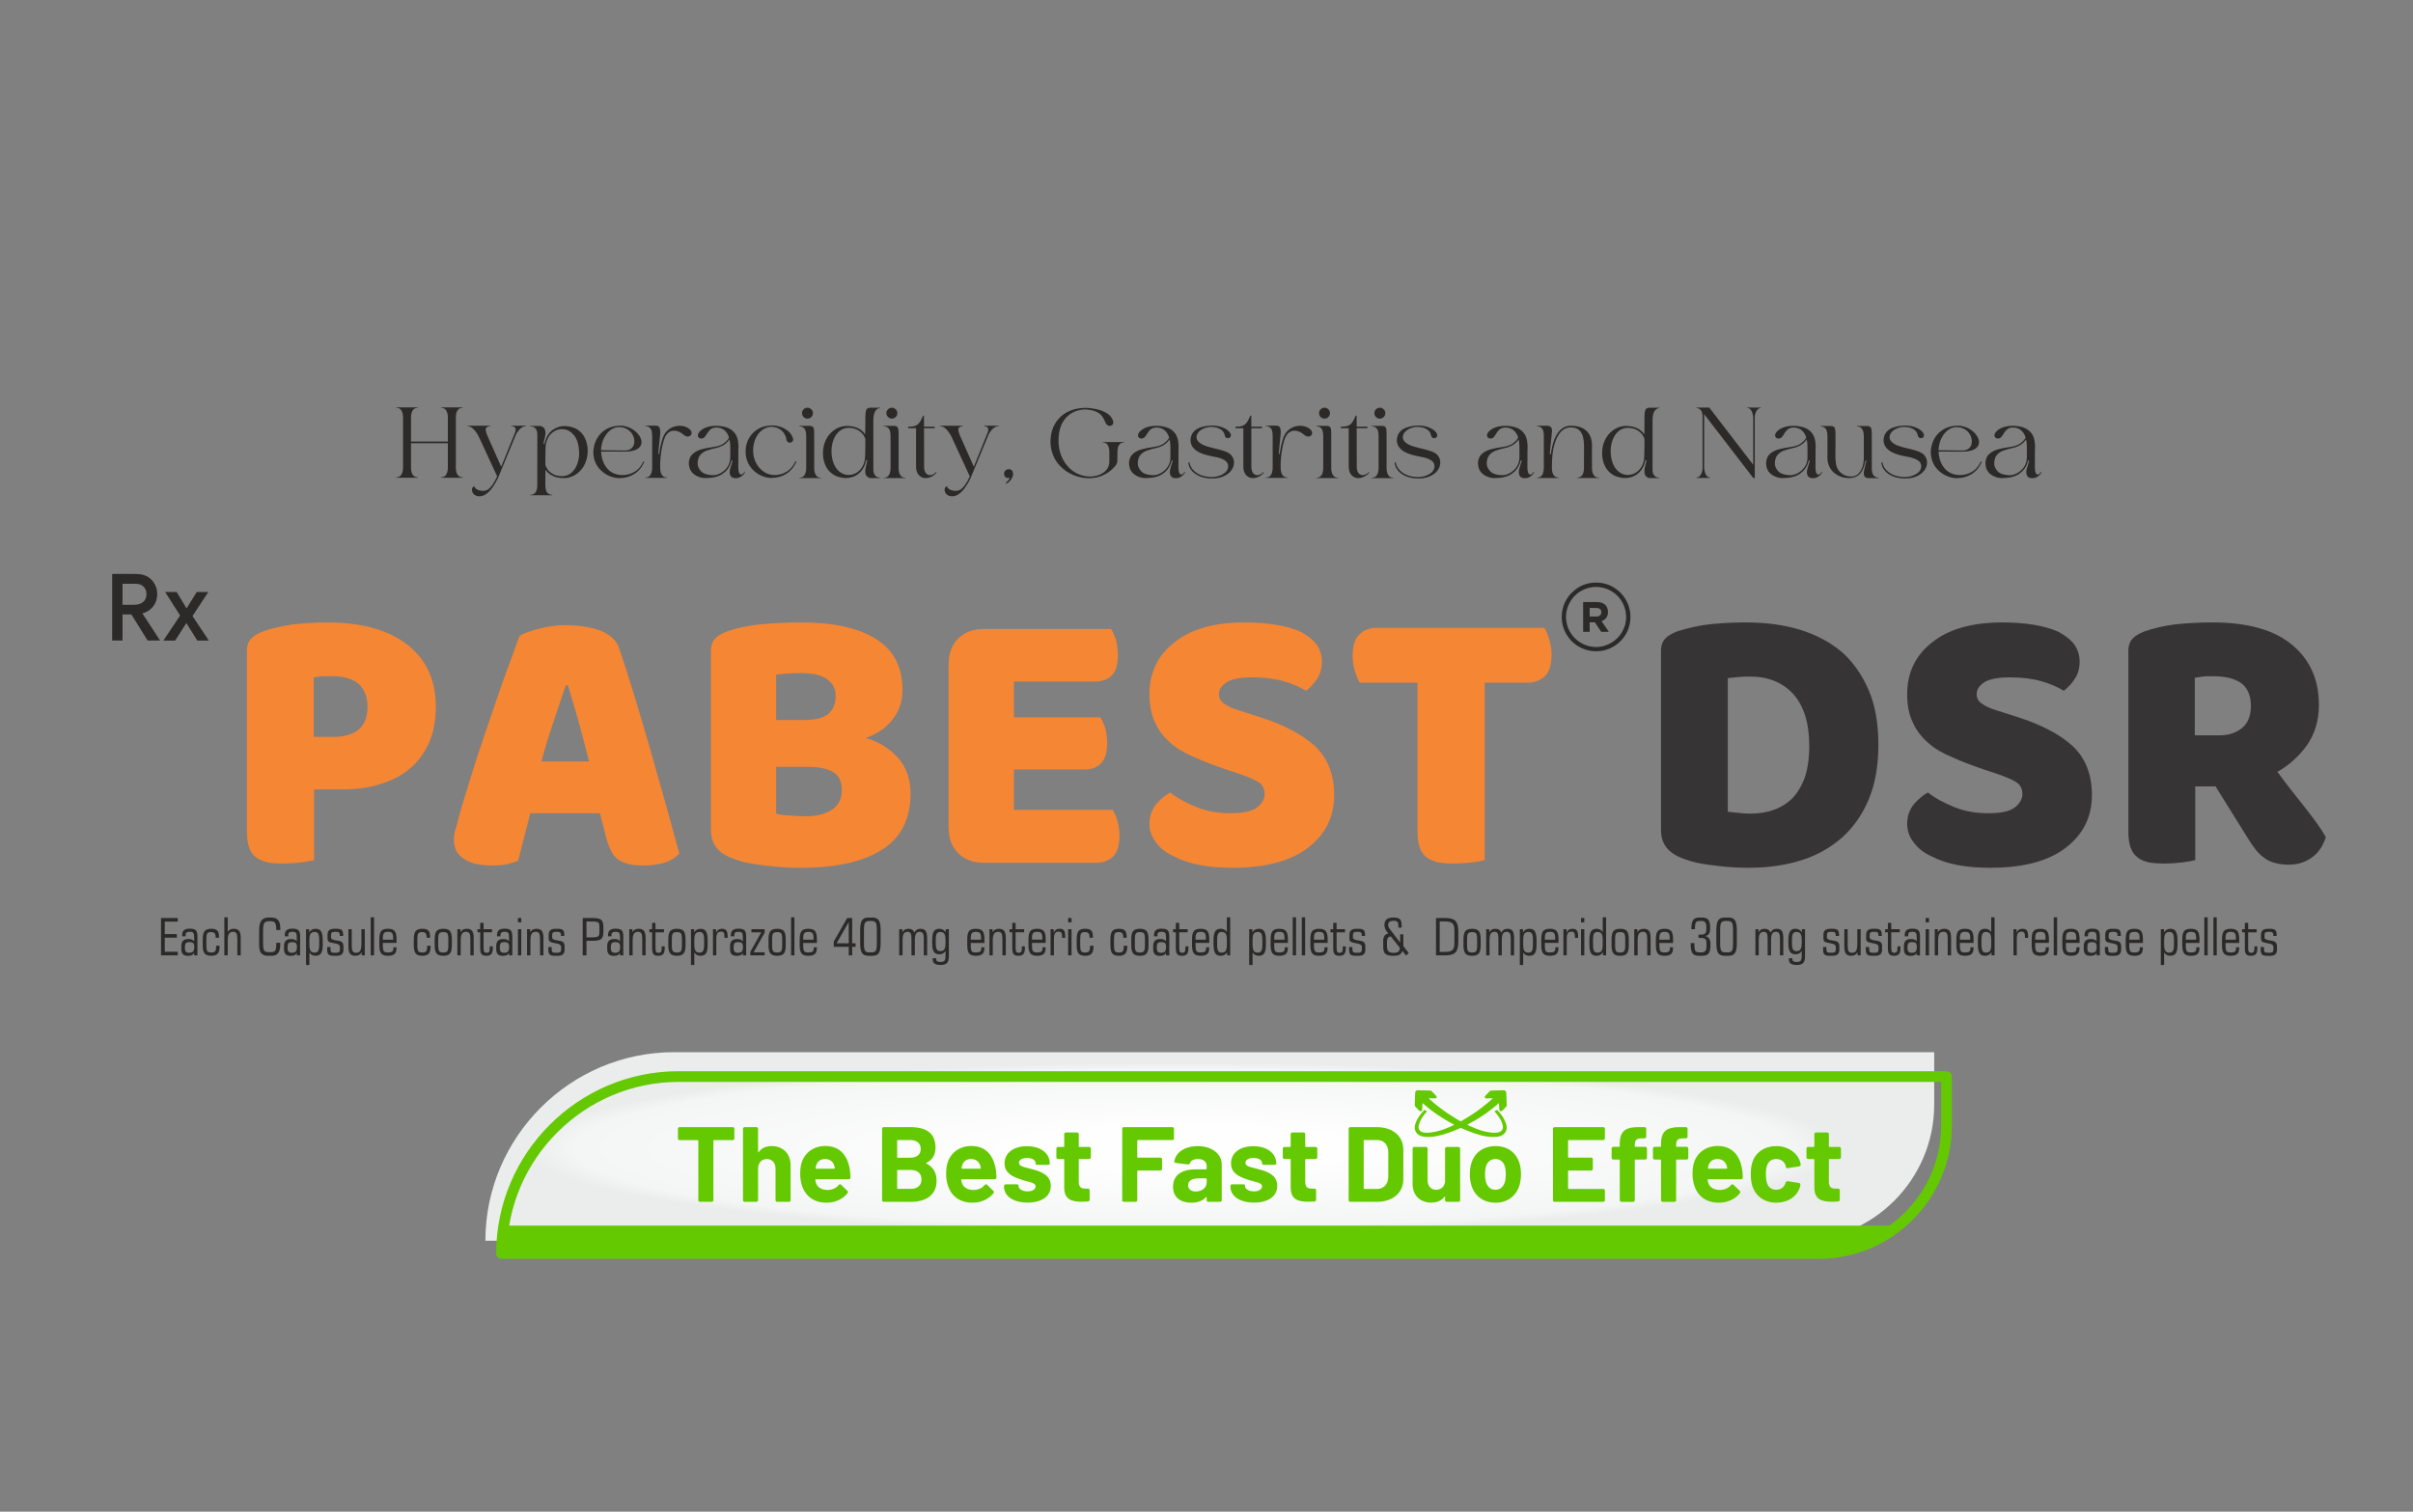 <?xml version="1.0" encoding="UTF-8"?>
<svg xmlns="http://www.w3.org/2000/svg" xmlns:xlink="http://www.w3.org/1999/xlink" xmlns:xodm="http://www.corel.com/coreldraw/odm/2003" xml:space="preserve" width="450px" height="282px" version="1.1" style="shape-rendering:geometricPrecision; text-rendering:geometricPrecision; image-rendering:optimizeQuality; fill-rule:evenodd; clip-rule:evenodd" viewBox="0 0 450 282">
 <rect x="0" y="0" width="450" height="282" fill="#808080" stroke="none"/>
 <defs>
  <style type="text/css">
   
    .str0 {stroke:#64C901;stroke-width:2;stroke-linecap:round;stroke-linejoin:round;stroke-miterlimit:22.926}
    .fil0 {fill:none}
    .fil4 {fill:#2B2A29}
    .fil3 {fill:#373435}
    .fil7 {fill:#64C901}
    .fil2 {fill:#F58634}
    .fil5 {fill:#2B2A29;fill-rule:nonzero}
    .fil1 {fill:#2B2A29;fill-rule:nonzero}
    .fil8 {fill:#64C901;fill-rule:nonzero}
    .fil6 {fill:url(#id1)}
   
  </style>
    <clipPath id="id0">
     <path d="M126.55 200.83l236.45 0 0 9.19c0,13.1 -10.72,23.82 -23.82,23.82l-245.65 0 0 0c0,-18.15 14.86,-33.01 33.02,-33.01z"></path>
    </clipPath>
  <radialGradient id="id1" gradientUnits="userSpaceOnUse" gradientTransform="matrix(1.042 -0 -0 0.136 -9 185)" cx="220.21" cy="214.57" r="117.48" fx="220.21" fy="214.57">
   <stop offset="0" style="stop-opacity:1; stop-color:#FEFEFE"></stop>
   <stop offset="0.086" style="stop-opacity:1; stop-color:#FEFEFE"></stop>
   <stop offset="0.251" style="stop-opacity:1; stop-color:#FEFEFE"></stop>
   <stop offset="0.925" style="stop-opacity:1; stop-color:#F4F5F5"></stop>
   <stop offset="1" style="stop-opacity:1; stop-color:#EBECEC"></stop>
  </radialGradient>
 </defs>
 <g id="Layer_x0020_1">
  <polygon class="fil0" points="0.2,0.5 449.8,0.5 449.8,281.5 0.2,281.5 "></polygon>
  <g id="_2105173935152">
   <path class="fil1" d="M33.15 177.54l0 0.68 -3.12 0 0 -6.97 3.12 0 0 0.67 -2.42 0 0 2.33 2.25 0 0 0.68 -2.25 0 0 2.61 2.42 0zm2.12 0.2c0.35,0 0.6,-0.08 0.74,-0.24 0.14,-0.15 0.22,-0.42 0.22,-0.81 0,-0.37 -0.06,-0.62 -0.18,-0.74 -0.13,-0.13 -0.36,-0.2 -0.7,-0.2 -0.34,0 -0.58,0.07 -0.7,0.21 -0.11,0.14 -0.17,0.42 -0.17,0.84 0,0.34 0.06,0.58 0.18,0.72 0.13,0.14 0.33,0.22 0.61,0.22zm0.94 0.48l0 -0.45c-0.11,0.2 -0.26,0.33 -0.44,0.42 -0.18,0.08 -0.43,0.12 -0.74,0.12 -0.4,0 -0.71,-0.1 -0.91,-0.3 -0.2,-0.21 -0.3,-0.52 -0.3,-0.94l0 -0.65c0,-0.41 0.11,-0.72 0.33,-0.93 0.22,-0.22 0.54,-0.32 0.96,-0.32 0.27,0 0.49,0.03 0.66,0.1 0.18,0.07 0.32,0.18 0.44,0.32l0 -0.76c0,-0.41 -0.06,-0.69 -0.17,-0.81 -0.11,-0.13 -0.33,-0.2 -0.67,-0.2 -0.27,0 -0.47,0.05 -0.59,0.15 -0.11,0.09 -0.17,0.25 -0.17,0.47l0 0.23 -0.64 0 0 -0.22c0,-0.42 0.11,-0.73 0.34,-0.92 0.23,-0.2 0.59,-0.29 1.09,-0.29 0.54,0 0.91,0.1 1.12,0.3 0.2,0.21 0.3,0.58 0.3,1.13l0 3.55 -0.61 0zm4.74 -1.8l0 0.2c0,0.59 -0.12,1.02 -0.36,1.29 -0.24,0.26 -0.63,0.39 -1.17,0.39 -0.59,0 -1.01,-0.14 -1.25,-0.43 -0.24,-0.28 -0.36,-0.79 -0.36,-1.52l0 -1.15c0,-0.73 0.12,-1.23 0.36,-1.52 0.24,-0.28 0.66,-0.42 1.26,-0.42 0.5,0 0.86,0.11 1.08,0.33 0.22,0.22 0.33,0.59 0.33,1.1l0 0.25 -0.62 0 0 -0.09c0,-0.35 -0.07,-0.6 -0.19,-0.75 -0.13,-0.15 -0.35,-0.22 -0.67,-0.22 -0.35,0 -0.58,0.08 -0.7,0.24 -0.12,0.16 -0.18,0.52 -0.18,1.08l0 1.16c0,0.56 0.06,0.92 0.18,1.08 0.13,0.17 0.37,0.25 0.73,0.25 0.35,0 0.59,-0.07 0.72,-0.22 0.13,-0.15 0.19,-0.43 0.19,-0.86l0 -0.19 0.65 0zm3.31 1.8l0 -3.1c0,-0.48 -0.06,-0.82 -0.17,-1.01 -0.12,-0.19 -0.33,-0.29 -0.61,-0.29 -0.37,0 -0.63,0.13 -0.78,0.37 -0.16,0.25 -0.23,0.68 -0.23,1.29l0 2.74 -0.63 0 0 -7.1 0.63 0 0 2.71c0.13,-0.2 0.29,-0.34 0.47,-0.44 0.18,-0.09 0.41,-0.13 0.67,-0.13 0.45,0 0.78,0.13 0.98,0.39 0.2,0.26 0.3,0.69 0.3,1.3l0 3.27 -0.63 0zm7.99 -2.35c0.01,0.05 0.01,0.1 0.01,0.16 0,0.06 0,0.14 0,0.25 0,0.69 -0.13,1.2 -0.4,1.53 -0.26,0.33 -0.67,0.49 -1.23,0.49l-0.67 0c-0.3,0 -0.56,-0.05 -0.8,-0.15 -0.23,-0.11 -0.41,-0.26 -0.53,-0.45 -0.11,-0.17 -0.18,-0.36 -0.23,-0.58 -0.05,-0.22 -0.07,-0.56 -0.07,-1.01l0 -0.24 0 -2.34c0,-0.84 0.14,-1.45 0.43,-1.82 0.28,-0.37 0.74,-0.55 1.38,-0.55l0.36 0c0.64,0 1.09,0.16 1.36,0.47 0.28,0.31 0.41,0.82 0.41,1.54 0,0.09 0,0.16 0,0.2 0,0.05 0,0.09 -0.01,0.13l-0.74 0 0 -0.09c0,-0.6 -0.07,-1.01 -0.22,-1.23 -0.15,-0.22 -0.42,-0.33 -0.81,-0.33l-0.38 0c-0.4,0 -0.67,0.11 -0.82,0.34 -0.15,0.23 -0.23,0.67 -0.23,1.34l0 2.34c0,0.78 0.07,1.27 0.21,1.46 0.13,0.19 0.41,0.29 0.84,0.29l0.38 0c0.41,0 0.69,-0.09 0.83,-0.28 0.14,-0.19 0.2,-0.62 0.2,-1.3l0 -0.17 0.73 0zm2.17 1.87c0.34,0 0.59,-0.08 0.73,-0.24 0.15,-0.15 0.22,-0.42 0.22,-0.81 0,-0.37 -0.06,-0.62 -0.18,-0.74 -0.12,-0.13 -0.35,-0.2 -0.69,-0.2 -0.35,0 -0.58,0.07 -0.7,0.21 -0.12,0.14 -0.18,0.42 -0.18,0.84 0,0.34 0.06,0.58 0.19,0.72 0.12,0.14 0.32,0.22 0.61,0.22zm0.93 0.48l0 -0.45c-0.11,0.2 -0.25,0.33 -0.43,0.42 -0.19,0.08 -0.43,0.12 -0.74,0.12 -0.41,0 -0.71,-0.1 -0.91,-0.3 -0.2,-0.21 -0.3,-0.52 -0.3,-0.94l0 -0.65c0,-0.41 0.11,-0.72 0.33,-0.93 0.21,-0.22 0.53,-0.32 0.96,-0.32 0.26,0 0.48,0.03 0.66,0.1 0.17,0.07 0.32,0.18 0.43,0.32l0 -0.76c0,-0.41 -0.06,-0.69 -0.17,-0.81 -0.11,-0.13 -0.33,-0.2 -0.66,-0.2 -0.28,0 -0.47,0.05 -0.59,0.15 -0.12,0.09 -0.17,0.25 -0.17,0.47l0 0.23 -0.65 0 0 -0.22c0,-0.42 0.12,-0.73 0.34,-0.92 0.23,-0.2 0.6,-0.29 1.09,-0.29 0.54,0 0.91,0.1 1.12,0.3 0.2,0.21 0.31,0.58 0.31,1.13l0 3.55 -0.62 0zm2.35 -2.83l0 0.78c0,0.59 0.07,0.99 0.22,1.21 0.15,0.22 0.4,0.33 0.77,0.33 0.31,0 0.52,-0.11 0.65,-0.33 0.12,-0.22 0.19,-0.61 0.19,-1.18l0 -0.84c0,-0.57 -0.07,-0.96 -0.19,-1.18 -0.13,-0.22 -0.34,-0.33 -0.65,-0.33 -0.37,0 -0.62,0.11 -0.77,0.33 -0.15,0.21 -0.22,0.62 -0.22,1.21zm2.49 0.84c0,0.75 -0.1,1.28 -0.31,1.6 -0.21,0.31 -0.55,0.47 -1.02,0.47 -0.25,0 -0.47,-0.05 -0.67,-0.15 -0.2,-0.1 -0.36,-0.26 -0.49,-0.46l0 2.33 -0.63 0 0 -6.68 0.59 0 0 0.58c0.16,-0.23 0.33,-0.4 0.53,-0.5 0.2,-0.11 0.43,-0.16 0.69,-0.16 0.47,0 0.81,0.16 1.01,0.5 0.2,0.33 0.3,0.9 0.3,1.72l0 0.75zm3.86 0.31l0 0.65c0,0.37 -0.11,0.65 -0.32,0.84 -0.21,0.18 -0.54,0.27 -0.97,0.27l-0.55 0c-0.45,0 -0.76,-0.08 -0.94,-0.24 -0.17,-0.16 -0.25,-0.46 -0.25,-0.9l0 -0.5 0.61 0 0 0.3c0,0.32 0.05,0.53 0.13,0.62 0.09,0.1 0.26,0.15 0.5,0.15l0.44 0c0.25,0 0.43,-0.05 0.54,-0.14 0.1,-0.1 0.15,-0.25 0.15,-0.48l0 -0.46c0,-0.35 -0.28,-0.56 -0.85,-0.65 -0.09,-0.02 -0.17,-0.03 -0.22,-0.04 -0.57,-0.1 -0.92,-0.21 -1.05,-0.33 -0.13,-0.12 -0.19,-0.32 -0.19,-0.61l0 -0.65c0,-0.38 0.1,-0.66 0.31,-0.84 0.22,-0.18 0.54,-0.27 0.97,-0.27l0.43 0c0.46,0 0.77,0.08 0.94,0.24 0.17,0.16 0.26,0.46 0.26,0.9l0 0.2 -0.62 0 0 -0.13c0,-0.24 -0.04,-0.41 -0.14,-0.5 -0.09,-0.09 -0.26,-0.14 -0.49,-0.14l-0.32 0c-0.26,0 -0.44,0.05 -0.54,0.14 -0.1,0.09 -0.15,0.24 -0.15,0.47l0 0.47c0,0.25 0.32,0.43 0.96,0.52 0.18,0.03 0.32,0.05 0.42,0.07 0.34,0.05 0.58,0.16 0.72,0.31 0.14,0.16 0.22,0.4 0.22,0.73zm1.55 -3.2l0 3.09c0,0.49 0.06,0.82 0.18,1.02 0.12,0.19 0.33,0.29 0.62,0.29 0.36,0 0.62,-0.13 0.77,-0.37 0.15,-0.25 0.23,-0.68 0.23,-1.3l0 -2.73 0.63 0 0 4.88 -0.58 0 0 -0.57c-0.13,0.22 -0.29,0.38 -0.48,0.49 -0.2,0.11 -0.44,0.16 -0.71,0.16 -0.46,0 -0.79,-0.13 -0.98,-0.39 -0.2,-0.26 -0.3,-0.69 -0.3,-1.3l0 -3.27 0.62 0zm3.53 4.88l0 -7.1 0.63 0 0 7.1 -0.63 0zm2.27 -2.93l1.92 0 0 -0.3c0,-0.45 -0.07,-0.76 -0.2,-0.92 -0.14,-0.16 -0.39,-0.24 -0.76,-0.24 -0.37,0 -0.62,0.08 -0.75,0.24 -0.14,0.17 -0.21,0.47 -0.21,0.92l0 0.3zm0 0.61l0 0.46c0,0.57 0.06,0.93 0.19,1.09 0.12,0.15 0.37,0.23 0.75,0.23 0.4,0 0.66,-0.06 0.81,-0.17 0.14,-0.12 0.21,-0.34 0.21,-0.65l0 -0.15 0.58 0 0 0.16c0,0.51 -0.13,0.87 -0.37,1.1 -0.25,0.22 -0.66,0.33 -1.23,0.33 -0.59,0 -1,-0.14 -1.24,-0.43 -0.24,-0.29 -0.36,-0.79 -0.36,-1.52l0 -1.15c0,-0.72 0.12,-1.23 0.35,-1.52 0.24,-0.28 0.66,-0.42 1.26,-0.42 0.6,0 1.01,0.14 1.24,0.42 0.24,0.29 0.36,0.79 0.36,1.52l0 0.7 -2.55 0zm8.9 0.52l0 0.2c0,0.59 -0.12,1.02 -0.36,1.29 -0.24,0.26 -0.63,0.39 -1.17,0.39 -0.59,0 -1.01,-0.14 -1.24,-0.43 -0.24,-0.28 -0.36,-0.79 -0.36,-1.52l0 -1.15c0,-0.73 0.12,-1.23 0.36,-1.52 0.23,-0.28 0.65,-0.42 1.25,-0.42 0.51,0 0.87,0.11 1.09,0.33 0.22,0.22 0.33,0.59 0.33,1.1l0 0.25 -0.63 0 0 -0.09c0,-0.35 -0.06,-0.6 -0.19,-0.75 -0.13,-0.15 -0.35,-0.22 -0.66,-0.22 -0.35,0 -0.59,0.08 -0.71,0.24 -0.12,0.16 -0.18,0.52 -0.18,1.08l0 1.16c0,0.56 0.06,0.92 0.19,1.08 0.12,0.17 0.37,0.25 0.72,0.25 0.35,0 0.59,-0.07 0.72,-0.22 0.13,-0.15 0.2,-0.43 0.2,-0.86l0 -0.19 0.64 0zm1.42 -1.22l0 1.16c0,0.56 0.07,0.92 0.2,1.08 0.12,0.17 0.37,0.25 0.74,0.25 0.37,0 0.62,-0.09 0.75,-0.25 0.13,-0.17 0.2,-0.53 0.2,-1.08l0 -1.16c0,-0.55 -0.07,-0.91 -0.19,-1.08 -0.13,-0.16 -0.38,-0.24 -0.76,-0.24 -0.37,0 -0.62,0.08 -0.74,0.25 -0.13,0.17 -0.2,0.52 -0.2,1.07zm2.55 1.15c0,0.73 -0.12,1.24 -0.35,1.52 -0.24,0.29 -0.66,0.43 -1.25,0.43 -0.59,0 -1.01,-0.14 -1.25,-0.43 -0.24,-0.29 -0.36,-0.79 -0.36,-1.52l0 -1.15c0,-0.72 0.12,-1.23 0.36,-1.52 0.23,-0.28 0.66,-0.42 1.26,-0.42 0.59,0 1.01,0.14 1.24,0.42 0.23,0.29 0.35,0.79 0.35,1.52l0 1.15zm3.45 1.87l0 -3.1c0,-0.48 -0.06,-0.82 -0.18,-1.01 -0.12,-0.19 -0.32,-0.29 -0.61,-0.29 -0.37,0 -0.63,0.13 -0.78,0.37 -0.16,0.25 -0.23,0.68 -0.23,1.29l0 2.74 -0.63 0 0 -4.88 0.58 0 0 0.57c0.12,-0.22 0.28,-0.39 0.48,-0.49 0.2,-0.11 0.43,-0.16 0.71,-0.16 0.46,0 0.78,0.13 0.98,0.39 0.2,0.26 0.3,0.69 0.3,1.3l0 3.27 -0.62 0zm1.83 -4.3l-0.51 0 0 -0.58 0.51 0 0 -1.18 0.63 0 0 1.18 1.58 0 0 0.58 -1.58 0 0 2.78c0,0.45 0.04,0.73 0.12,0.85 0.08,0.12 0.24,0.19 0.46,0.19 0.21,0 0.36,-0.06 0.44,-0.17 0.09,-0.12 0.13,-0.31 0.13,-0.58l0 -0.45 0.57 0 0 0.35c0,0.5 -0.1,0.87 -0.28,1.09 -0.19,0.21 -0.5,0.32 -0.93,0.32 -0.42,0 -0.71,-0.1 -0.88,-0.3 -0.17,-0.2 -0.26,-0.56 -0.26,-1.1l0 -2.98zm4.44 3.82c0.35,0 0.59,-0.08 0.74,-0.24 0.14,-0.15 0.21,-0.42 0.21,-0.81 0,-0.37 -0.06,-0.62 -0.18,-0.74 -0.12,-0.13 -0.35,-0.2 -0.69,-0.2 -0.34,0 -0.58,0.07 -0.7,0.21 -0.12,0.14 -0.17,0.42 -0.17,0.84 0,0.34 0.06,0.58 0.18,0.72 0.12,0.14 0.33,0.22 0.61,0.22zm0.94 0.48l0 -0.45c-0.11,0.2 -0.26,0.33 -0.44,0.42 -0.18,0.08 -0.43,0.12 -0.74,0.12 -0.4,0 -0.71,-0.1 -0.91,-0.3 -0.2,-0.21 -0.3,-0.52 -0.3,-0.94l0 -0.65c0,-0.41 0.11,-0.72 0.33,-0.93 0.22,-0.22 0.54,-0.32 0.96,-0.32 0.27,0 0.49,0.03 0.66,0.1 0.18,0.07 0.32,0.18 0.44,0.32l0 -0.76c0,-0.41 -0.06,-0.69 -0.17,-0.81 -0.11,-0.13 -0.34,-0.2 -0.67,-0.2 -0.27,0 -0.47,0.05 -0.59,0.15 -0.11,0.09 -0.17,0.25 -0.17,0.47l0 0.23 -0.64 0 0 -0.22c0,-0.42 0.11,-0.73 0.34,-0.92 0.23,-0.2 0.59,-0.29 1.09,-0.29 0.54,0 0.91,0.1 1.11,0.3 0.21,0.21 0.31,0.58 0.31,1.13l0 3.55 -0.61 0zm1.66 0l0 -4.88 0.62 0 0 4.88 -0.62 0zm0 -6.16l0 -0.81 0.62 0 0 0.81 -0.62 0zm4.12 6.16l0 -3.1c0,-0.48 -0.06,-0.82 -0.18,-1.01 -0.11,-0.19 -0.32,-0.29 -0.61,-0.29 -0.36,0 -0.62,0.13 -0.77,0.37 -0.16,0.25 -0.23,0.68 -0.23,1.29l0 2.74 -0.63 0 0 -4.88 0.58 0 0 0.57c0.12,-0.22 0.28,-0.39 0.48,-0.49 0.2,-0.11 0.43,-0.16 0.71,-0.16 0.45,0 0.78,0.13 0.98,0.39 0.2,0.26 0.3,0.69 0.3,1.3l0 3.27 -0.63 0zm4.58 -1.68l0 0.65c0,0.37 -0.11,0.65 -0.32,0.84 -0.21,0.18 -0.53,0.27 -0.97,0.27l-0.55 0c-0.45,0 -0.76,-0.08 -0.93,-0.24 -0.17,-0.16 -0.26,-0.46 -0.26,-0.9l0 -0.5 0.62 0 0 0.3c0,0.32 0.04,0.53 0.13,0.62 0.09,0.1 0.25,0.15 0.5,0.15l0.43 0c0.26,0 0.44,-0.05 0.54,-0.14 0.11,-0.1 0.16,-0.25 0.16,-0.48l0 -0.46c0,-0.35 -0.29,-0.56 -0.85,-0.65 -0.1,-0.02 -0.17,-0.03 -0.23,-0.04 -0.56,-0.1 -0.91,-0.21 -1.04,-0.33 -0.13,-0.12 -0.2,-0.32 -0.2,-0.61l0 -0.65c0,-0.38 0.11,-0.66 0.32,-0.84 0.21,-0.18 0.53,-0.27 0.97,-0.27l0.43 0c0.45,0 0.76,0.08 0.93,0.24 0.18,0.16 0.26,0.46 0.26,0.9l0 0.2 -0.61 0 0 -0.13c0,-0.24 -0.05,-0.41 -0.14,-0.5 -0.1,-0.09 -0.26,-0.14 -0.5,-0.14l-0.32 0c-0.25,0 -0.43,0.05 -0.53,0.14 -0.11,0.09 -0.16,0.24 -0.16,0.47l0 0.47c0,0.25 0.32,0.43 0.97,0.52 0.17,0.03 0.31,0.05 0.41,0.07 0.34,0.05 0.58,0.16 0.72,0.31 0.15,0.16 0.22,0.4 0.22,0.73zm7.24 -2.76c0,0.67 -0.13,1.12 -0.39,1.36 -0.26,0.25 -0.79,0.36 -1.59,0.36l-1.18 0 0 2.72 -0.7 0 0 -6.97 1.88 0c0.8,0 1.33,0.12 1.59,0.36 0.26,0.24 0.39,0.7 0.39,1.37l0 0.8zm-2.08 -1.88l-1.08 0 0 2.96 1.08 0c0.56,0 0.93,-0.06 1.09,-0.19 0.16,-0.12 0.24,-0.36 0.24,-0.7l0 -1.19c0,-0.34 -0.08,-0.58 -0.23,-0.7 -0.15,-0.12 -0.52,-0.18 -1.1,-0.18zm4.25 5.84c0.34,0 0.59,-0.08 0.73,-0.24 0.15,-0.15 0.22,-0.42 0.22,-0.81 0,-0.37 -0.06,-0.62 -0.18,-0.74 -0.13,-0.13 -0.36,-0.2 -0.7,-0.2 -0.34,0 -0.58,0.07 -0.69,0.21 -0.12,0.14 -0.18,0.42 -0.18,0.84 0,0.34 0.06,0.58 0.18,0.72 0.13,0.14 0.33,0.22 0.62,0.22zm0.93 0.48l0 -0.45c-0.11,0.2 -0.26,0.33 -0.44,0.42 -0.18,0.08 -0.43,0.12 -0.74,0.12 -0.4,0 -0.71,-0.1 -0.91,-0.3 -0.2,-0.21 -0.3,-0.52 -0.3,-0.94l0 -0.65c0,-0.41 0.11,-0.72 0.33,-0.93 0.22,-0.22 0.54,-0.32 0.96,-0.32 0.27,0 0.49,0.03 0.66,0.1 0.18,0.07 0.32,0.18 0.44,0.32l0 -0.76c0,-0.41 -0.06,-0.69 -0.17,-0.81 -0.11,-0.13 -0.33,-0.2 -0.67,-0.2 -0.27,0 -0.47,0.05 -0.59,0.15 -0.11,0.09 -0.17,0.25 -0.17,0.47l0 0.23 -0.64 0 0 -0.22c0,-0.42 0.11,-0.73 0.34,-0.92 0.23,-0.2 0.59,-0.29 1.09,-0.29 0.54,0 0.91,0.1 1.12,0.3 0.2,0.21 0.3,0.58 0.3,1.13l0 3.55 -0.61 0zm4.14 0l0 -3.1c0,-0.48 -0.06,-0.82 -0.18,-1.01 -0.12,-0.19 -0.32,-0.29 -0.61,-0.29 -0.36,0 -0.62,0.13 -0.77,0.37 -0.16,0.25 -0.23,0.68 -0.23,1.29l0 2.74 -0.63 0 0 -4.88 0.58 0 0 0.57c0.12,-0.22 0.28,-0.39 0.48,-0.49 0.19,-0.11 0.43,-0.16 0.71,-0.16 0.45,0 0.78,0.13 0.98,0.39 0.2,0.26 0.3,0.69 0.3,1.3l0 3.27 -0.63 0zm1.84 -4.3l-0.51 0 0 -0.58 0.51 0 0 -1.18 0.63 0 0 1.18 1.58 0 0 0.58 -1.58 0 0 2.78c0,0.45 0.04,0.73 0.12,0.85 0.08,0.12 0.23,0.19 0.46,0.19 0.21,0 0.35,-0.06 0.44,-0.17 0.09,-0.12 0.13,-0.31 0.13,-0.58l0 -0.45 0.57 0 0 0.35c0,0.5 -0.1,0.87 -0.29,1.09 -0.18,0.21 -0.49,0.32 -0.92,0.32 -0.42,0 -0.72,-0.1 -0.89,-0.3 -0.16,-0.2 -0.25,-0.56 -0.25,-1.1l0 -2.98zm3.68 1.28l0 1.16c0,0.56 0.06,0.92 0.19,1.08 0.13,0.17 0.38,0.25 0.75,0.25 0.37,0 0.62,-0.09 0.75,-0.25 0.13,-0.17 0.19,-0.53 0.19,-1.08l0 -1.16c0,-0.55 -0.06,-0.91 -0.19,-1.08 -0.13,-0.16 -0.38,-0.24 -0.75,-0.24 -0.37,0 -0.62,0.08 -0.75,0.25 -0.13,0.17 -0.19,0.52 -0.19,1.07zm2.55 1.15c0,0.73 -0.12,1.24 -0.36,1.52 -0.23,0.29 -0.65,0.43 -1.25,0.43 -0.59,0 -1,-0.14 -1.24,-0.43 -0.24,-0.29 -0.36,-0.79 -0.36,-1.52l0 -1.15c0,-0.72 0.12,-1.23 0.35,-1.52 0.24,-0.28 0.66,-0.42 1.26,-0.42 0.6,0 1.01,0.14 1.25,0.42 0.23,0.29 0.35,0.79 0.35,1.52l0 1.15zm1.64 -0.96l0 0.78c0,0.59 0.08,0.99 0.23,1.21 0.14,0.22 0.4,0.33 0.76,0.33 0.31,0 0.53,-0.11 0.65,-0.33 0.13,-0.22 0.19,-0.61 0.19,-1.18l0 -0.84c0,-0.57 -0.06,-0.96 -0.19,-1.18 -0.12,-0.22 -0.34,-0.33 -0.65,-0.33 -0.36,0 -0.62,0.11 -0.76,0.33 -0.15,0.21 -0.23,0.62 -0.23,1.21zm2.49 0.84c0,0.75 -0.1,1.28 -0.3,1.6 -0.21,0.31 -0.55,0.47 -1.02,0.47 -0.25,0 -0.48,-0.05 -0.68,-0.15 -0.19,-0.1 -0.35,-0.26 -0.49,-0.46l0 2.33 -0.62 0 0 -6.68 0.59 0 0 0.58c0.15,-0.23 0.33,-0.4 0.52,-0.5 0.2,-0.11 0.43,-0.16 0.7,-0.16 0.47,0 0.8,0.16 1,0.5 0.2,0.33 0.3,0.9 0.3,1.72l0 0.75zm1.61 1.99l-0.62 0 0 -4.88 0.57 0 0 0.64c0.12,-0.25 0.27,-0.43 0.46,-0.55 0.18,-0.12 0.41,-0.17 0.69,-0.17 0.35,0 0.61,0.1 0.77,0.31 0.16,0.2 0.24,0.54 0.24,1.01l0 0.38 -0.58 0 0 -0.23c0,-0.34 -0.05,-0.58 -0.14,-0.72 -0.1,-0.15 -0.25,-0.22 -0.48,-0.22 -0.33,0 -0.56,0.1 -0.7,0.3 -0.14,0.2 -0.21,0.55 -0.21,1.05l0 3.08zm4.02 -0.48c0.35,0 0.59,-0.08 0.74,-0.24 0.14,-0.15 0.21,-0.42 0.21,-0.81 0,-0.37 -0.06,-0.62 -0.18,-0.74 -0.12,-0.13 -0.35,-0.2 -0.69,-0.2 -0.35,0 -0.58,0.07 -0.7,0.21 -0.12,0.14 -0.18,0.42 -0.18,0.84 0,0.34 0.07,0.58 0.19,0.72 0.12,0.14 0.33,0.22 0.61,0.22zm0.93 0.48l0 -0.45c-0.11,0.2 -0.25,0.33 -0.43,0.42 -0.18,0.08 -0.43,0.12 -0.74,0.12 -0.41,0 -0.71,-0.1 -0.91,-0.3 -0.2,-0.21 -0.3,-0.52 -0.3,-0.94l0 -0.65c0,-0.41 0.11,-0.72 0.33,-0.93 0.22,-0.22 0.54,-0.32 0.96,-0.32 0.26,0 0.48,0.03 0.66,0.1 0.18,0.07 0.32,0.18 0.43,0.32l0 -0.76c0,-0.41 -0.05,-0.69 -0.16,-0.81 -0.11,-0.13 -0.34,-0.2 -0.67,-0.2 -0.28,0 -0.47,0.05 -0.59,0.15 -0.11,0.09 -0.17,0.25 -0.17,0.47l0 0.23 -0.65 0 0 -0.22c0,-0.42 0.12,-0.73 0.35,-0.92 0.23,-0.2 0.59,-0.29 1.09,-0.29 0.54,0 0.91,0.1 1.11,0.3 0.21,0.21 0.31,0.58 0.31,1.13l0 3.55 -0.62 0zm1.39 0l0 -0.65 2.05 -3.65 -1.84 0 0 -0.58 2.47 0 0 0.64 -2.06 3.66 2.06 0 0 0.58 -2.68 0zm4.07 -3.02l0 1.16c0,0.56 0.06,0.92 0.19,1.08 0.13,0.17 0.38,0.25 0.75,0.25 0.37,0 0.62,-0.09 0.75,-0.25 0.13,-0.17 0.19,-0.53 0.19,-1.08l0 -1.16c0,-0.55 -0.06,-0.91 -0.19,-1.08 -0.13,-0.16 -0.38,-0.24 -0.75,-0.24 -0.37,0 -0.62,0.08 -0.75,0.25 -0.13,0.17 -0.19,0.52 -0.19,1.07zm2.54 1.15c0,0.73 -0.11,1.24 -0.35,1.52 -0.24,0.29 -0.65,0.43 -1.25,0.43 -0.59,0 -1.01,-0.14 -1.25,-0.43 -0.24,-0.29 -0.36,-0.79 -0.36,-1.52l0 -1.15c0,-0.72 0.12,-1.23 0.36,-1.52 0.24,-0.28 0.66,-0.42 1.26,-0.42 0.59,0 1.01,0.14 1.24,0.42 0.24,0.29 0.35,0.79 0.35,1.52l0 1.15zm1 1.87l0 -7.1 0.62 0 0 7.1 -0.62 0zm2.26 -2.93l1.93 0 0 -0.3c0,-0.45 -0.07,-0.76 -0.21,-0.92 -0.13,-0.16 -0.39,-0.24 -0.76,-0.24 -0.36,0 -0.61,0.08 -0.75,0.24 -0.14,0.17 -0.21,0.47 -0.21,0.92l0 0.3zm0 0.61l0 0.46c0,0.57 0.07,0.93 0.19,1.09 0.13,0.15 0.38,0.23 0.75,0.23 0.4,0 0.67,-0.06 0.81,-0.17 0.14,-0.12 0.21,-0.34 0.21,-0.65l0 -0.15 0.58 0 0 0.16c0,0.51 -0.12,0.87 -0.37,1.1 -0.25,0.22 -0.66,0.33 -1.22,0.33 -0.6,0 -1.01,-0.14 -1.25,-0.43 -0.24,-0.29 -0.36,-0.79 -0.36,-1.52l0 -1.15c0,-0.72 0.12,-1.23 0.36,-1.52 0.23,-0.28 0.65,-0.42 1.26,-0.42 0.59,0 1,0.14 1.24,0.42 0.23,0.29 0.35,0.79 0.35,1.52l0 0.7 -2.55 0zm8.49 0.07l0 -3.97 -2.27 3.97 2.27 0zm0 2.25l0 -1.6 -2.8 0 0 -0.97 2.51 -4.4 0.93 0 0 4.72 0.64 0 0 0.65 -0.64 0 0 1.6 -0.64 0zm3.84 -0.56l0.4 0c0.39,0 0.65,-0.1 0.79,-0.3 0.14,-0.2 0.21,-0.66 0.21,-1.39l0 -2.47c0,-0.73 -0.07,-1.2 -0.21,-1.39 -0.14,-0.21 -0.4,-0.31 -0.79,-0.31l-0.4 0c-0.39,0 -0.65,0.1 -0.79,0.31 -0.14,0.19 -0.21,0.66 -0.21,1.39l0 2.47c0,0.73 0.07,1.19 0.21,1.39 0.14,0.2 0.4,0.3 0.79,0.3zm-0.17 0.64c-0.56,0 -0.96,-0.17 -1.19,-0.51 -0.24,-0.34 -0.35,-0.96 -0.35,-1.84l0 -2.42c0,-0.89 0.11,-1.51 0.35,-1.85 0.23,-0.35 0.63,-0.52 1.19,-0.52l0.75 0c0.56,0 0.95,0.17 1.18,0.52 0.24,0.34 0.35,0.96 0.35,1.85l0 2.42c0,0.88 -0.11,1.5 -0.35,1.84 -0.23,0.34 -0.62,0.51 -1.18,0.51l-0.75 0zm8.56 -4.32c0.12,-0.25 0.28,-0.43 0.47,-0.55 0.19,-0.12 0.43,-0.17 0.71,-0.17 0.43,0 0.74,0.13 0.92,0.38 0.19,0.26 0.29,0.7 0.29,1.31l0 3.27 -0.62 0 0 -3.1c0,-0.48 -0.06,-0.82 -0.17,-1.01 -0.11,-0.19 -0.31,-0.29 -0.58,-0.29 -0.33,0 -0.57,0.12 -0.71,0.37 -0.14,0.24 -0.21,0.67 -0.21,1.29l0 2.74 -0.63 0 0 -3.1c0,-0.49 -0.05,-0.83 -0.16,-1.02 -0.11,-0.18 -0.3,-0.28 -0.56,-0.28 -0.34,0 -0.58,0.13 -0.73,0.37 -0.14,0.25 -0.21,0.68 -0.21,1.29l0 2.74 -0.63 0 0 -4.88 0.58 0 0 0.57c0.12,-0.22 0.28,-0.39 0.46,-0.49 0.19,-0.11 0.42,-0.16 0.68,-0.16 0.29,0 0.53,0.06 0.71,0.18 0.18,0.12 0.32,0.3 0.39,0.54zm5.82 1.91l0 -0.5c0,-0.59 -0.08,-1 -0.23,-1.21 -0.14,-0.22 -0.4,-0.33 -0.76,-0.33 -0.31,0 -0.52,0.11 -0.64,0.33 -0.13,0.21 -0.19,0.61 -0.19,1.18l0 0.56c0,0.57 0.06,0.96 0.19,1.18 0.12,0.22 0.33,0.33 0.64,0.33 0.36,0 0.62,-0.11 0.76,-0.33 0.15,-0.22 0.23,-0.62 0.23,-1.21zm0.62 -2.55l0 5.05c0,0.59 -0.12,1.01 -0.35,1.26 -0.23,0.24 -0.64,0.36 -1.21,0.36 -0.48,0 -0.84,-0.08 -1.09,-0.25 -0.24,-0.16 -0.36,-0.42 -0.36,-0.76l0 -0.25 0.65 0c0,0.02 -0.01,0.04 -0.01,0.06 0,0.03 0,0.05 0,0.06 0,0.2 0.06,0.35 0.19,0.44 0.12,0.09 0.33,0.14 0.61,0.14 0.37,0 0.62,-0.08 0.75,-0.22 0.13,-0.14 0.2,-0.48 0.2,-1.01l0 -0.81c-0.14,0.21 -0.3,0.36 -0.49,0.46 -0.19,0.1 -0.42,0.15 -0.67,0.15 -0.47,0 -0.81,-0.16 -1.02,-0.48 -0.21,-0.32 -0.31,-0.85 -0.31,-1.59l0 -0.48c0,-0.81 0.1,-1.38 0.3,-1.71 0.2,-0.34 0.53,-0.5 1.01,-0.5 0.26,0 0.49,0.05 0.69,0.16 0.2,0.1 0.38,0.27 0.53,0.5l0 -0.58 0.58 0zm4.09 1.95l1.92 0 0 -0.3c0,-0.45 -0.07,-0.76 -0.2,-0.92 -0.14,-0.16 -0.39,-0.24 -0.76,-0.24 -0.37,0 -0.62,0.08 -0.76,0.24 -0.13,0.17 -0.2,0.47 -0.2,0.92l0 0.3zm0 0.61l0 0.46c0,0.57 0.06,0.93 0.19,1.09 0.12,0.15 0.37,0.23 0.75,0.23 0.39,0 0.66,-0.06 0.81,-0.17 0.14,-0.12 0.21,-0.34 0.21,-0.65l0 -0.15 0.58 0 0 0.16c0,0.51 -0.13,0.87 -0.38,1.1 -0.25,0.22 -0.65,0.33 -1.22,0.33 -0.59,0 -1,-0.14 -1.25,-0.43 -0.23,-0.29 -0.35,-0.79 -0.35,-1.52l0 -1.15c0,-0.72 0.11,-1.23 0.35,-1.52 0.24,-0.28 0.66,-0.42 1.26,-0.42 0.6,0 1.01,0.14 1.24,0.42 0.24,0.29 0.36,0.79 0.36,1.52l0 0.7 -2.55 0zm5.9 2.32l0 -3.1c0,-0.48 -0.06,-0.82 -0.18,-1.01 -0.12,-0.19 -0.32,-0.29 -0.61,-0.29 -0.36,0 -0.62,0.13 -0.77,0.37 -0.16,0.25 -0.24,0.68 -0.24,1.29l0 2.74 -0.62 0 0 -4.88 0.58 0 0 0.57c0.12,-0.22 0.28,-0.39 0.48,-0.49 0.19,-0.11 0.43,-0.16 0.71,-0.16 0.45,0 0.78,0.13 0.98,0.39 0.2,0.26 0.3,0.69 0.3,1.3l0 3.27 -0.63 0z"></path>
   <path class="fil1" d="M188.78 173.92l-0.51 0 0 -0.58 0.51 0 0 -1.18 0.62 0 0 1.18 1.59 0 0 0.58 -1.59 0 0 2.78c0,0.45 0.05,0.73 0.13,0.85 0.08,0.12 0.23,0.19 0.46,0.19 0.21,0 0.35,-0.06 0.44,-0.17 0.09,-0.12 0.13,-0.31 0.13,-0.58l0 -0.45 0.57 0 0 0.35c0,0.5 -0.1,0.87 -0.29,1.09 -0.18,0.21 -0.49,0.32 -0.92,0.32 -0.42,0 -0.72,-0.1 -0.89,-0.3 -0.16,-0.2 -0.25,-0.56 -0.25,-1.1l0 -2.98zm3.68 1.37l1.92 0 0 -0.3c0,-0.45 -0.07,-0.76 -0.2,-0.92 -0.14,-0.16 -0.39,-0.24 -0.76,-0.24 -0.37,0 -0.62,0.08 -0.75,0.24 -0.14,0.17 -0.21,0.47 -0.21,0.92l0 0.3zm0 0.61l0 0.46c0,0.57 0.06,0.93 0.19,1.09 0.12,0.15 0.38,0.23 0.75,0.23 0.4,0 0.66,-0.06 0.81,-0.17 0.14,-0.12 0.21,-0.34 0.21,-0.65l0 -0.15 0.58 0 0 0.16c0,0.51 -0.13,0.87 -0.37,1.1 -0.25,0.22 -0.66,0.33 -1.23,0.33 -0.59,0 -1,-0.14 -1.24,-0.43 -0.24,-0.29 -0.36,-0.79 -0.36,-1.52l0 -1.15c0,-0.72 0.12,-1.23 0.35,-1.52 0.24,-0.28 0.66,-0.42 1.26,-0.42 0.6,0 1.01,0.14 1.24,0.42 0.24,0.29 0.36,0.79 0.36,1.52l0 0.7 -2.55 0zm4.09 2.32l-0.63 0 0 -4.88 0.58 0 0 0.64c0.12,-0.25 0.27,-0.43 0.45,-0.55 0.19,-0.12 0.42,-0.17 0.69,-0.17 0.36,0 0.62,0.1 0.77,0.31 0.16,0.2 0.24,0.54 0.24,1.01l0 0.38 -0.57 0 0 -0.23c0,-0.34 -0.05,-0.58 -0.15,-0.72 -0.09,-0.15 -0.25,-0.22 -0.47,-0.22 -0.33,0 -0.56,0.1 -0.7,0.3 -0.14,0.2 -0.21,0.55 -0.21,1.05l0 3.08zm2.65 0l0 -4.88 0.63 0 0 4.88 -0.63 0zm0 -6.16l0 -0.81 0.63 0 0 0.81 -0.63 0zm4.72 4.36l0 0.2c0,0.59 -0.12,1.02 -0.36,1.29 -0.24,0.26 -0.63,0.39 -1.17,0.39 -0.59,0 -1.01,-0.14 -1.25,-0.43 -0.23,-0.28 -0.35,-0.79 -0.35,-1.52l0 -1.15c0,-0.73 0.12,-1.23 0.35,-1.52 0.24,-0.28 0.66,-0.42 1.26,-0.42 0.51,0 0.87,0.11 1.09,0.33 0.22,0.22 0.32,0.59 0.32,1.1l0 0.25 -0.62 0 0 -0.09c0,-0.35 -0.06,-0.6 -0.19,-0.75 -0.13,-0.15 -0.35,-0.22 -0.67,-0.22 -0.34,0 -0.58,0.08 -0.7,0.24 -0.12,0.16 -0.18,0.52 -0.18,1.08l0 1.16c0,0.56 0.06,0.92 0.19,1.08 0.12,0.17 0.36,0.25 0.72,0.25 0.35,0 0.59,-0.07 0.72,-0.22 0.13,-0.15 0.2,-0.43 0.2,-0.86l0 -0.19 0.64 0zm6.3 0l0 0.2c0,0.59 -0.12,1.02 -0.37,1.29 -0.24,0.26 -0.63,0.39 -1.16,0.39 -0.6,0 -1.01,-0.14 -1.25,-0.43 -0.24,-0.28 -0.36,-0.79 -0.36,-1.52l0 -1.15c0,-0.73 0.12,-1.23 0.36,-1.52 0.24,-0.28 0.66,-0.42 1.26,-0.42 0.5,0 0.86,0.11 1.08,0.33 0.22,0.22 0.33,0.59 0.33,1.1l0 0.25 -0.63 0 0 -0.09c0,-0.35 -0.06,-0.6 -0.19,-0.75 -0.13,-0.15 -0.35,-0.22 -0.66,-0.22 -0.35,0 -0.58,0.08 -0.7,0.24 -0.12,0.16 -0.18,0.52 -0.18,1.08l0 1.16c0,0.56 0.06,0.92 0.18,1.08 0.13,0.17 0.37,0.25 0.73,0.25 0.35,0 0.59,-0.07 0.72,-0.22 0.13,-0.15 0.19,-0.43 0.19,-0.86l0 -0.19 0.65 0zm1.42 -1.22l0 1.16c0,0.56 0.06,0.92 0.19,1.08 0.13,0.17 0.38,0.25 0.75,0.25 0.37,0 0.62,-0.09 0.75,-0.25 0.13,-0.17 0.19,-0.53 0.19,-1.08l0 -1.16c0,-0.55 -0.06,-0.91 -0.19,-1.08 -0.13,-0.16 -0.38,-0.24 -0.75,-0.24 -0.37,0 -0.62,0.08 -0.75,0.25 -0.13,0.17 -0.19,0.52 -0.19,1.07zm2.54 1.15c0,0.73 -0.11,1.24 -0.35,1.52 -0.24,0.29 -0.65,0.43 -1.25,0.43 -0.59,0 -1.01,-0.14 -1.25,-0.43 -0.24,-0.29 -0.36,-0.79 -0.36,-1.52l0 -1.15c0,-0.72 0.12,-1.23 0.36,-1.52 0.24,-0.28 0.66,-0.42 1.26,-0.42 0.59,0 1.01,0.14 1.24,0.42 0.24,0.29 0.35,0.79 0.35,1.52l0 1.15zm2.33 1.39c0.35,0 0.59,-0.08 0.74,-0.24 0.14,-0.15 0.21,-0.42 0.21,-0.81 0,-0.37 -0.06,-0.62 -0.18,-0.74 -0.12,-0.13 -0.35,-0.2 -0.69,-0.2 -0.34,0 -0.58,0.07 -0.7,0.21 -0.12,0.14 -0.17,0.42 -0.17,0.84 0,0.34 0.06,0.58 0.18,0.72 0.12,0.14 0.33,0.22 0.61,0.22zm0.94 0.48l0 -0.45c-0.11,0.2 -0.26,0.33 -0.44,0.42 -0.18,0.08 -0.43,0.12 -0.74,0.12 -0.4,0 -0.71,-0.1 -0.91,-0.3 -0.2,-0.21 -0.3,-0.52 -0.3,-0.94l0 -0.65c0,-0.41 0.11,-0.72 0.33,-0.93 0.22,-0.22 0.54,-0.32 0.96,-0.32 0.27,0 0.48,0.03 0.66,0.1 0.18,0.07 0.32,0.18 0.44,0.32l0 -0.76c0,-0.41 -0.06,-0.69 -0.17,-0.81 -0.11,-0.13 -0.33,-0.2 -0.67,-0.2 -0.27,0 -0.47,0.05 -0.59,0.15 -0.11,0.09 -0.17,0.25 -0.17,0.47l0 0.23 -0.64 0 0 -0.22c0,-0.42 0.11,-0.73 0.34,-0.92 0.23,-0.2 0.59,-0.29 1.09,-0.29 0.54,0 0.91,0.1 1.11,0.3 0.21,0.21 0.31,0.58 0.31,1.13l0 3.55 -0.61 0zm1.83 -4.3l-0.51 0 0 -0.58 0.51 0 0 -1.18 0.63 0 0 1.18 1.58 0 0 0.58 -1.58 0 0 2.78c0,0.45 0.04,0.73 0.12,0.85 0.08,0.12 0.24,0.19 0.46,0.19 0.21,0 0.36,-0.06 0.44,-0.17 0.09,-0.12 0.13,-0.31 0.13,-0.58l0 -0.45 0.57 0 0 0.35c0,0.5 -0.1,0.87 -0.28,1.09 -0.19,0.21 -0.5,0.32 -0.93,0.32 -0.42,0 -0.71,-0.1 -0.88,-0.3 -0.17,-0.2 -0.26,-0.56 -0.26,-1.1l0 -2.98zm3.68 1.37l1.93 0 0 -0.3c0,-0.45 -0.07,-0.76 -0.21,-0.92 -0.13,-0.16 -0.39,-0.24 -0.76,-0.24 -0.36,0 -0.61,0.08 -0.75,0.24 -0.14,0.17 -0.21,0.47 -0.21,0.92l0 0.3zm0 0.61l0 0.46c0,0.57 0.07,0.93 0.19,1.09 0.13,0.15 0.38,0.23 0.76,0.23 0.39,0 0.66,-0.06 0.8,-0.17 0.14,-0.12 0.22,-0.34 0.22,-0.65l0 -0.15 0.57 0 0 0.16c0,0.51 -0.12,0.87 -0.37,1.1 -0.25,0.22 -0.66,0.33 -1.22,0.33 -0.6,0 -1.01,-0.14 -1.25,-0.43 -0.24,-0.29 -0.36,-0.79 -0.36,-1.52l0 -1.15c0,-0.72 0.12,-1.23 0.36,-1.52 0.24,-0.28 0.65,-0.42 1.26,-0.42 0.59,0 1.01,0.14 1.24,0.42 0.23,0.29 0.35,0.79 0.35,1.52l0 0.7 -2.55 0zm5.84 -0.51c0,-0.59 -0.07,-1 -0.22,-1.21 -0.15,-0.22 -0.41,-0.33 -0.77,-0.33 -0.3,0 -0.52,0.11 -0.64,0.33 -0.13,0.21 -0.19,0.61 -0.19,1.18l0 0.84c0,0.57 0.06,0.97 0.19,1.18 0.12,0.22 0.34,0.33 0.64,0.33 0.36,0 0.62,-0.11 0.77,-0.33 0.15,-0.22 0.22,-0.62 0.22,-1.21l0 -0.78zm0.62 2.83l-0.57 0 0 -0.57c-0.16,0.22 -0.34,0.39 -0.53,0.5 -0.2,0.1 -0.43,0.15 -0.7,0.15 -0.47,0 -0.81,-0.16 -1.01,-0.5 -0.2,-0.33 -0.3,-0.9 -0.3,-1.72l0 -0.74c0,-0.75 0.1,-1.28 0.31,-1.6 0.21,-0.32 0.55,-0.48 1.03,-0.48 0.25,0 0.47,0.05 0.66,0.15 0.19,0.1 0.35,0.26 0.49,0.46l0 -2.75 0.62 0 0 7.1zm4.17 -2.83l0 0.78c0,0.59 0.07,0.99 0.22,1.21 0.15,0.22 0.4,0.33 0.77,0.33 0.31,0 0.52,-0.11 0.65,-0.33 0.12,-0.22 0.19,-0.61 0.19,-1.18l0 -0.84c0,-0.57 -0.07,-0.96 -0.19,-1.18 -0.13,-0.22 -0.34,-0.33 -0.65,-0.33 -0.37,0 -0.62,0.11 -0.77,0.33 -0.15,0.21 -0.22,0.62 -0.22,1.21zm2.49 0.84c0,0.75 -0.1,1.28 -0.31,1.6 -0.21,0.31 -0.55,0.47 -1.02,0.47 -0.25,0 -0.47,-0.05 -0.67,-0.15 -0.2,-0.1 -0.36,-0.26 -0.49,-0.46l0 2.33 -0.63 0 0 -6.68 0.59 0 0 0.58c0.16,-0.23 0.33,-0.4 0.53,-0.5 0.2,-0.11 0.43,-0.16 0.69,-0.16 0.47,0 0.81,0.16 1.01,0.5 0.2,0.33 0.3,0.9 0.3,1.72l0 0.75zm1.55 -0.94l1.92 0 0 -0.3c0,-0.45 -0.07,-0.76 -0.2,-0.92 -0.14,-0.16 -0.39,-0.24 -0.76,-0.24 -0.37,0 -0.62,0.08 -0.76,0.24 -0.13,0.17 -0.2,0.47 -0.2,0.92l0 0.3zm0 0.61l0 0.46c0,0.57 0.06,0.93 0.19,1.09 0.12,0.15 0.37,0.23 0.75,0.23 0.39,0 0.66,-0.06 0.81,-0.17 0.14,-0.12 0.21,-0.34 0.21,-0.65l0 -0.15 0.58 0 0 0.16c0,0.51 -0.13,0.87 -0.38,1.1 -0.25,0.22 -0.65,0.33 -1.22,0.33 -0.59,0 -1.01,-0.14 -1.25,-0.43 -0.23,-0.29 -0.36,-0.79 -0.36,-1.52l0 -1.15c0,-0.72 0.12,-1.23 0.36,-1.52 0.24,-0.28 0.66,-0.42 1.26,-0.42 0.59,0 1.01,0.14 1.24,0.42 0.24,0.29 0.36,0.79 0.36,1.52l0 0.7 -2.55 0zm3.45 2.32l0 -7.1 0.62 0 0 7.1 -0.62 0zm1.69 0l0 -7.1 0.62 0 0 7.1 -0.62 0zm2.27 -2.93l1.92 0 0 -0.3c0,-0.45 -0.07,-0.76 -0.21,-0.92 -0.13,-0.16 -0.38,-0.24 -0.75,-0.24 -0.37,0 -0.62,0.08 -0.76,0.24 -0.13,0.17 -0.2,0.47 -0.2,0.92l0 0.3zm0 0.61l0 0.46c0,0.57 0.06,0.93 0.19,1.09 0.12,0.15 0.37,0.23 0.75,0.23 0.39,0 0.66,-0.06 0.8,-0.17 0.15,-0.12 0.22,-0.34 0.22,-0.65l0 -0.15 0.58 0 0 0.16c0,0.51 -0.13,0.87 -0.38,1.1 -0.25,0.22 -0.66,0.33 -1.22,0.33 -0.59,0 -1.01,-0.14 -1.25,-0.43 -0.24,-0.29 -0.36,-0.79 -0.36,-1.52l0 -1.15c0,-0.72 0.12,-1.23 0.36,-1.52 0.24,-0.28 0.66,-0.42 1.26,-0.42 0.59,0 1.01,0.14 1.24,0.42 0.24,0.29 0.36,0.79 0.36,1.52l0 0.7 -2.55 0zm3.59 -1.98l-0.51 0 0 -0.58 0.51 0 0 -1.18 0.63 0 0 1.18 1.58 0 0 0.58 -1.58 0 0 2.78c0,0.45 0.04,0.73 0.12,0.85 0.08,0.12 0.24,0.19 0.46,0.19 0.21,0 0.36,-0.06 0.44,-0.17 0.09,-0.12 0.13,-0.31 0.13,-0.58l0 -0.45 0.57 0 0 0.35c0,0.5 -0.1,0.87 -0.28,1.09 -0.19,0.21 -0.5,0.32 -0.93,0.32 -0.42,0 -0.71,-0.1 -0.88,-0.3 -0.17,-0.2 -0.26,-0.56 -0.26,-1.1l0 -2.98zm5.99 2.62l0 0.65c0,0.37 -0.11,0.65 -0.32,0.84 -0.21,0.18 -0.53,0.27 -0.97,0.27l-0.55 0c-0.45,0 -0.76,-0.08 -0.93,-0.24 -0.17,-0.16 -0.26,-0.46 -0.26,-0.9l0 -0.5 0.62 0 0 0.3c0,0.32 0.04,0.53 0.13,0.62 0.09,0.1 0.25,0.15 0.5,0.15l0.43 0c0.26,0 0.44,-0.05 0.54,-0.14 0.11,-0.1 0.16,-0.25 0.16,-0.48l0 -0.46c0,-0.35 -0.29,-0.56 -0.85,-0.65 -0.1,-0.02 -0.17,-0.03 -0.23,-0.04 -0.56,-0.1 -0.91,-0.21 -1.04,-0.33 -0.13,-0.12 -0.2,-0.32 -0.2,-0.61l0 -0.65c0,-0.38 0.11,-0.66 0.32,-0.84 0.21,-0.18 0.53,-0.27 0.97,-0.27l0.43 0c0.45,0 0.76,0.08 0.94,0.24 0.17,0.16 0.25,0.46 0.25,0.9l0 0.2 -0.61 0 0 -0.13c0,-0.24 -0.05,-0.41 -0.14,-0.5 -0.1,-0.09 -0.26,-0.14 -0.5,-0.14l-0.32 0c-0.25,0 -0.43,0.05 -0.53,0.14 -0.1,0.09 -0.16,0.24 -0.16,0.47l0 0.47c0,0.25 0.32,0.43 0.97,0.52 0.17,0.03 0.31,0.05 0.42,0.07 0.33,0.05 0.57,0.16 0.71,0.31 0.15,0.16 0.22,0.4 0.22,0.73zm6.43 0.26l-1.66 -2.09c-0.01,0 -0.02,0 -0.04,-0.01 -0.02,0 -0.04,0 -0.06,0 -0.2,0 -0.36,0.09 -0.47,0.27 -0.11,0.18 -0.17,0.44 -0.17,0.77l0 0.66c0,0.52 0.09,0.87 0.27,1.06 0.18,0.19 0.51,0.29 0.99,0.29 0.39,0 0.68,-0.08 0.86,-0.22 0.18,-0.15 0.28,-0.38 0.28,-0.7l0 -0.03zm0.48 0.59c-0.09,0.32 -0.27,0.56 -0.53,0.7 -0.25,0.14 -0.63,0.21 -1.14,0.21 -0.73,0 -1.23,-0.12 -1.5,-0.36 -0.27,-0.24 -0.41,-0.68 -0.41,-1.31l0 -1.1c0,-0.4 0.08,-0.72 0.24,-0.96 0.17,-0.24 0.4,-0.38 0.71,-0.43l-0.27 -0.36 -0.02 -0.03c-0.29,-0.37 -0.43,-0.78 -0.43,-1.22 0,-0.46 0.14,-0.81 0.41,-1.04 0.28,-0.22 0.71,-0.33 1.29,-0.33 0.58,0 0.97,0.1 1.19,0.31 0.21,0.21 0.32,0.61 0.32,1.19l0 0.39 -0.61 0 0 -0.35c0,-0.38 -0.06,-0.62 -0.18,-0.74 -0.13,-0.12 -0.36,-0.19 -0.71,-0.19 -0.35,0 -0.61,0.07 -0.77,0.19 -0.16,0.12 -0.24,0.31 -0.24,0.59 0,0.11 0.02,0.22 0.06,0.34 0.05,0.12 0.1,0.23 0.18,0.33l1.99 2.62 0 -1.54 0.6 0 0 2.2 1 1.27 -0.49 0.48 -0.69 -0.86zm6.96 0.18l0.93 0c0.41,0 0.72,-0.03 0.95,-0.09 0.23,-0.07 0.41,-0.17 0.53,-0.31 0.12,-0.15 0.21,-0.32 0.26,-0.52 0.05,-0.21 0.07,-0.54 0.07,-0.98l0 -1.87c0,-0.45 -0.02,-0.77 -0.07,-0.98 -0.05,-0.21 -0.14,-0.38 -0.26,-0.53 -0.12,-0.14 -0.3,-0.24 -0.53,-0.3 -0.23,-0.07 -0.54,-0.1 -0.95,-0.1l-0.93 0 0 5.68zm-0.69 0.65l0 -6.97 1.75 0c0.9,0 1.53,0.18 1.88,0.55 0.36,0.37 0.53,1.03 0.53,1.98l0 1.92c0,0.94 -0.17,1.6 -0.53,1.97 -0.35,0.36 -0.98,0.55 -1.88,0.55l-1.75 0zm5.79 -3.02l0 1.16c0,0.56 0.06,0.92 0.19,1.08 0.13,0.17 0.38,0.25 0.75,0.25 0.37,0 0.62,-0.09 0.75,-0.25 0.13,-0.17 0.19,-0.53 0.19,-1.08l0 -1.16c0,-0.55 -0.06,-0.91 -0.19,-1.08 -0.13,-0.16 -0.38,-0.24 -0.75,-0.24 -0.37,0 -0.62,0.08 -0.75,0.25 -0.13,0.17 -0.19,0.52 -0.19,1.07zm2.54 1.15c0,0.73 -0.11,1.24 -0.35,1.52 -0.24,0.29 -0.65,0.43 -1.25,0.43 -0.59,0 -1.01,-0.14 -1.25,-0.43 -0.24,-0.29 -0.36,-0.79 -0.36,-1.52l0 -1.15c0,-0.72 0.12,-1.23 0.36,-1.52 0.24,-0.28 0.66,-0.42 1.26,-0.42 0.59,0 1.01,0.14 1.24,0.42 0.24,0.29 0.35,0.79 0.35,1.52l0 1.15zm3.84 -2.37c0.12,-0.25 0.28,-0.43 0.47,-0.55 0.19,-0.12 0.43,-0.17 0.71,-0.17 0.43,0 0.74,0.13 0.92,0.38 0.19,0.26 0.29,0.7 0.29,1.31l0 3.27 -0.62 0 0 -3.1c0,-0.48 -0.06,-0.82 -0.17,-1.01 -0.11,-0.19 -0.31,-0.29 -0.58,-0.29 -0.33,0 -0.57,0.12 -0.71,0.37 -0.14,0.24 -0.21,0.67 -0.21,1.29l0 2.74 -0.63 0 0 -3.1c0,-0.49 -0.05,-0.83 -0.16,-1.02 -0.11,-0.18 -0.3,-0.28 -0.56,-0.28 -0.34,0 -0.58,0.13 -0.73,0.37 -0.14,0.25 -0.21,0.68 -0.21,1.29l0 2.74 -0.62 0 0 -4.88 0.57 0 0 0.57c0.12,-0.22 0.28,-0.39 0.46,-0.49 0.19,-0.11 0.42,-0.16 0.68,-0.16 0.29,0 0.53,0.06 0.71,0.18 0.18,0.12 0.32,0.3 0.39,0.54zm4.09 1.41l0 0.78c0,0.59 0.07,0.99 0.22,1.21 0.15,0.22 0.4,0.33 0.77,0.33 0.3,0 0.52,-0.11 0.65,-0.33 0.12,-0.22 0.18,-0.61 0.18,-1.18l0 -0.84c0,-0.57 -0.06,-0.96 -0.18,-1.18 -0.13,-0.22 -0.35,-0.33 -0.65,-0.33 -0.37,0 -0.62,0.11 -0.77,0.33 -0.15,0.21 -0.22,0.62 -0.22,1.21zm2.49 0.84c0,0.75 -0.11,1.28 -0.31,1.6 -0.21,0.31 -0.55,0.47 -1.02,0.47 -0.25,0 -0.48,-0.05 -0.67,-0.15 -0.2,-0.1 -0.36,-0.26 -0.49,-0.46l0 2.33 -0.63 0 0 -6.68 0.59 0 0 0.58c0.16,-0.23 0.33,-0.4 0.53,-0.5 0.19,-0.11 0.43,-0.16 0.69,-0.16 0.47,0 0.81,0.16 1.01,0.5 0.2,0.33 0.3,0.9 0.3,1.72l0 0.75zm1.55 -0.94l1.92 0 0 -0.3c0,-0.45 -0.07,-0.76 -0.21,-0.92 -0.13,-0.16 -0.39,-0.24 -0.75,-0.24 -0.37,0 -0.62,0.08 -0.76,0.24 -0.13,0.17 -0.2,0.47 -0.2,0.92l0 0.3zm0 0.61l0 0.46c0,0.57 0.06,0.93 0.18,1.09 0.13,0.15 0.38,0.23 0.76,0.23 0.39,0 0.66,-0.06 0.8,-0.17 0.15,-0.12 0.22,-0.34 0.22,-0.65l0 -0.15 0.57 0 0 0.16c0,0.51 -0.12,0.87 -0.37,1.1 -0.25,0.22 -0.66,0.33 -1.22,0.33 -0.59,0 -1.01,-0.14 -1.25,-0.43 -0.24,-0.29 -0.36,-0.79 -0.36,-1.52l0 -1.15c0,-0.72 0.12,-1.23 0.36,-1.52 0.24,-0.28 0.66,-0.42 1.26,-0.42 0.59,0 1.01,0.14 1.24,0.42 0.24,0.29 0.35,0.79 0.35,1.52l0 0.7 -2.54 0zm4.08 2.32l-0.62 0 0 -4.88 0.58 0 0 0.64c0.11,-0.25 0.26,-0.43 0.45,-0.55 0.19,-0.12 0.41,-0.17 0.69,-0.17 0.35,0 0.61,0.1 0.77,0.31 0.16,0.2 0.24,0.54 0.24,1.01l0 0.38 -0.58 0 0 -0.23c0,-0.34 -0.05,-0.58 -0.14,-0.72 -0.09,-0.15 -0.25,-0.22 -0.48,-0.22 -0.32,0 -0.56,0.1 -0.7,0.3 -0.14,0.2 -0.21,0.55 -0.21,1.05l0 3.08zm2.66 0l0 -4.88 0.62 0 0 4.88 -0.62 0zm0 -6.16l0 -0.81 0.62 0 0 0.81 -0.62 0zm4.05 3.33c0,-0.59 -0.07,-1 -0.22,-1.21 -0.15,-0.22 -0.4,-0.33 -0.77,-0.33 -0.3,0 -0.51,0.11 -0.64,0.33 -0.12,0.21 -0.18,0.61 -0.18,1.18l0 0.84c0,0.57 0.06,0.97 0.18,1.18 0.13,0.22 0.34,0.33 0.64,0.33 0.37,0 0.62,-0.11 0.77,-0.33 0.15,-0.22 0.22,-0.62 0.22,-1.21l0 -0.78zm0.63 2.83l-0.58 0 0 -0.57c-0.16,0.22 -0.33,0.39 -0.53,0.5 -0.2,0.1 -0.43,0.15 -0.7,0.15 -0.47,0 -0.81,-0.16 -1.01,-0.5 -0.2,-0.33 -0.3,-0.9 -0.3,-1.72l0 -0.74c0,-0.75 0.11,-1.28 0.32,-1.6 0.21,-0.32 0.55,-0.48 1.02,-0.48 0.25,0 0.47,0.05 0.66,0.15 0.19,0.1 0.36,0.26 0.49,0.46l0 -2.75 0.63 0 0 7.1zm1.68 -3.02l0 1.16c0,0.56 0.07,0.92 0.19,1.08 0.13,0.17 0.38,0.25 0.75,0.25 0.37,0 0.62,-0.09 0.75,-0.25 0.13,-0.17 0.2,-0.53 0.2,-1.08l0 -1.16c0,-0.55 -0.07,-0.91 -0.2,-1.08 -0.12,-0.16 -0.38,-0.24 -0.75,-0.24 -0.37,0 -0.62,0.08 -0.75,0.25 -0.12,0.17 -0.19,0.52 -0.19,1.07zm2.55 1.15c0,0.73 -0.12,1.24 -0.35,1.52 -0.24,0.29 -0.66,0.43 -1.26,0.43 -0.59,0 -1,-0.14 -1.24,-0.43 -0.24,-0.29 -0.36,-0.79 -0.36,-1.52l0 -1.15c0,-0.72 0.12,-1.23 0.36,-1.52 0.23,-0.28 0.65,-0.42 1.25,-0.42 0.6,0 1.01,0.14 1.25,0.42 0.23,0.29 0.35,0.79 0.35,1.52l0 1.15zm3.44 1.87l0 -3.1c0,-0.48 -0.06,-0.82 -0.18,-1.01 -0.12,-0.19 -0.32,-0.29 -0.61,-0.29 -0.36,0 -0.62,0.13 -0.77,0.37 -0.16,0.25 -0.23,0.68 -0.23,1.29l0 2.74 -0.63 0 0 -4.88 0.58 0 0 0.57c0.12,-0.22 0.28,-0.39 0.48,-0.49 0.2,-0.11 0.43,-0.16 0.71,-0.16 0.45,0 0.78,0.13 0.98,0.39 0.2,0.26 0.3,0.69 0.3,1.3l0 3.27 -0.63 0zm2.27 -2.93l1.93 0 0 -0.3c0,-0.45 -0.07,-0.76 -0.21,-0.92 -0.14,-0.16 -0.39,-0.24 -0.76,-0.24 -0.36,0 -0.62,0.08 -0.75,0.24 -0.14,0.17 -0.21,0.47 -0.21,0.92l0 0.3zm0 0.61l0 0.46c0,0.57 0.07,0.93 0.19,1.09 0.13,0.15 0.38,0.23 0.75,0.23 0.4,0 0.67,-0.06 0.81,-0.17 0.14,-0.12 0.22,-0.34 0.22,-0.65l0 -0.15 0.57 0 0 0.16c0,0.51 -0.12,0.87 -0.37,1.1 -0.25,0.22 -0.66,0.33 -1.22,0.33 -0.6,0 -1.01,-0.14 -1.25,-0.43 -0.24,-0.29 -0.36,-0.79 -0.36,-1.52l0 -1.15c0,-0.72 0.12,-1.23 0.36,-1.52 0.23,-0.28 0.65,-0.42 1.26,-0.42 0.59,0 1.01,0.14 1.24,0.42 0.23,0.29 0.35,0.79 0.35,1.52l0 0.7 -2.55 0zm8.76 -2.94c0,-0.42 -0.07,-0.71 -0.2,-0.89 -0.14,-0.18 -0.37,-0.27 -0.68,-0.27l-0.37 0c-0.34,0 -0.58,0.09 -0.7,0.26 -0.12,0.17 -0.18,0.55 -0.18,1.16l0 0.12 -0.67 0 0 -0.09c0,-0.78 0.12,-1.33 0.34,-1.63 0.22,-0.31 0.6,-0.46 1.14,-0.46l0.54 0c0.54,0 0.92,0.14 1.15,0.42 0.22,0.29 0.33,0.78 0.33,1.49 0,0.52 -0.06,0.88 -0.19,1.09 -0.13,0.22 -0.36,0.36 -0.69,0.44 0.34,0.12 0.58,0.31 0.73,0.54 0.15,0.24 0.22,0.58 0.22,1.02 0,0.83 -0.11,1.39 -0.34,1.69 -0.23,0.3 -0.64,0.45 -1.23,0.45l-0.57 0c-0.57,0 -0.97,-0.15 -1.2,-0.45 -0.23,-0.31 -0.35,-0.85 -0.35,-1.65l0 -0.27 0.69 0 0 0.32c0,0.59 0.07,0.98 0.2,1.15 0.13,0.17 0.38,0.26 0.74,0.26l0.38 0c0.33,0 0.57,-0.09 0.72,-0.27 0.14,-0.17 0.21,-0.47 0.21,-0.89l0 -0.53c0,-0.4 -0.07,-0.66 -0.21,-0.8 -0.14,-0.13 -0.41,-0.2 -0.8,-0.2l-0.47 0 0 -0.63 0.51 0c0.34,0 0.58,-0.07 0.73,-0.22 0.15,-0.14 0.22,-0.38 0.22,-0.71l0 -0.45zm3.57 4.7l0.4 0c0.39,0 0.65,-0.1 0.79,-0.3 0.14,-0.2 0.21,-0.66 0.21,-1.39l0 -2.47c0,-0.73 -0.07,-1.2 -0.21,-1.39 -0.14,-0.21 -0.4,-0.31 -0.79,-0.31l-0.4 0c-0.39,0 -0.65,0.1 -0.79,0.31 -0.14,0.19 -0.21,0.66 -0.21,1.39l0 2.47c0,0.73 0.07,1.19 0.21,1.39 0.14,0.2 0.4,0.3 0.79,0.3zm-0.17 0.64c-0.56,0 -0.96,-0.17 -1.19,-0.51 -0.24,-0.34 -0.35,-0.96 -0.35,-1.84l0 -2.42c0,-0.89 0.11,-1.51 0.35,-1.85 0.23,-0.35 0.63,-0.52 1.19,-0.52l0.75 0c0.56,0 0.95,0.17 1.18,0.52 0.24,0.34 0.35,0.96 0.35,1.85l0 2.42c0,0.88 -0.11,1.5 -0.35,1.84 -0.23,0.34 -0.62,0.51 -1.18,0.51l-0.75 0zm8.56 -4.32c0.12,-0.25 0.28,-0.43 0.47,-0.55 0.19,-0.12 0.43,-0.17 0.71,-0.17 0.43,0 0.74,0.13 0.92,0.38 0.19,0.26 0.29,0.7 0.29,1.31l0 3.27 -0.62 0 0 -3.1c0,-0.48 -0.06,-0.82 -0.17,-1.01 -0.11,-0.19 -0.31,-0.29 -0.58,-0.29 -0.33,0 -0.57,0.12 -0.71,0.37 -0.14,0.24 -0.21,0.67 -0.21,1.29l0 2.74 -0.63 0 0 -3.1c0,-0.49 -0.05,-0.83 -0.16,-1.02 -0.11,-0.18 -0.3,-0.28 -0.56,-0.28 -0.34,0 -0.58,0.13 -0.73,0.37 -0.14,0.25 -0.21,0.68 -0.21,1.29l0 2.74 -0.62 0 0 -4.88 0.57 0 0 0.57c0.12,-0.22 0.28,-0.39 0.46,-0.49 0.19,-0.11 0.41,-0.16 0.67,-0.16 0.3,0 0.53,0.06 0.72,0.18 0.18,0.12 0.31,0.3 0.39,0.54zm5.82 1.91l0 -0.5c0,-0.59 -0.08,-1 -0.23,-1.21 -0.14,-0.22 -0.4,-0.33 -0.76,-0.33 -0.31,0 -0.52,0.11 -0.65,0.33 -0.12,0.21 -0.18,0.61 -0.18,1.18l0 0.56c0,0.57 0.06,0.96 0.18,1.18 0.13,0.22 0.34,0.33 0.65,0.33 0.36,0 0.62,-0.11 0.76,-0.33 0.15,-0.22 0.23,-0.62 0.23,-1.21zm0.62 -2.55l0 5.05c0,0.59 -0.12,1.01 -0.35,1.26 -0.24,0.24 -0.64,0.36 -1.21,0.36 -0.48,0 -0.85,-0.08 -1.09,-0.25 -0.24,-0.16 -0.36,-0.42 -0.36,-0.76l0 -0.25 0.65 0c0,0.02 -0.01,0.04 -0.01,0.06 0,0.03 0,0.05 0,0.06 0,0.2 0.06,0.35 0.19,0.44 0.12,0.09 0.33,0.14 0.61,0.14 0.37,0 0.62,-0.08 0.75,-0.22 0.13,-0.14 0.2,-0.48 0.2,-1.01l0 -0.81c-0.14,0.21 -0.3,0.36 -0.49,0.46 -0.19,0.1 -0.42,0.15 -0.67,0.15 -0.47,0 -0.81,-0.16 -1.02,-0.48 -0.21,-0.32 -0.31,-0.85 -0.31,-1.59l0 -0.48c0,-0.81 0.1,-1.38 0.3,-1.71 0.2,-0.34 0.53,-0.5 1.01,-0.5 0.26,0 0.49,0.05 0.69,0.16 0.2,0.1 0.38,0.27 0.53,0.5l0 -0.58 0.58 0z"></path>
   <path class="fil1" d="M343.02 176.54l0 0.65c0,0.37 -0.11,0.65 -0.32,0.84 -0.21,0.18 -0.54,0.27 -0.97,0.27l-0.55 0c-0.45,0 -0.76,-0.08 -0.93,-0.24 -0.18,-0.16 -0.26,-0.46 -0.26,-0.9l0 -0.5 0.61 0 0 0.3c0,0.32 0.05,0.53 0.13,0.62 0.09,0.1 0.26,0.15 0.5,0.15l0.44 0c0.25,0 0.43,-0.05 0.54,-0.14 0.1,-0.1 0.15,-0.25 0.15,-0.48l0 -0.46c0,-0.35 -0.28,-0.56 -0.85,-0.65 -0.09,-0.02 -0.17,-0.03 -0.22,-0.04 -0.57,-0.1 -0.92,-0.21 -1.05,-0.33 -0.13,-0.12 -0.19,-0.32 -0.19,-0.61l0 -0.65c0,-0.38 0.1,-0.66 0.31,-0.84 0.22,-0.18 0.54,-0.27 0.97,-0.27l0.43 0c0.46,0 0.77,0.08 0.94,0.24 0.17,0.16 0.26,0.46 0.26,0.9l0 0.2 -0.62 0 0 -0.13c0,-0.24 -0.04,-0.41 -0.14,-0.5 -0.09,-0.09 -0.26,-0.14 -0.49,-0.14l-0.32 0c-0.26,0 -0.44,0.05 -0.54,0.14 -0.1,0.09 -0.15,0.24 -0.15,0.47l0 0.47c0,0.25 0.32,0.43 0.96,0.52 0.18,0.03 0.32,0.05 0.42,0.07 0.34,0.05 0.58,0.16 0.72,0.31 0.14,0.16 0.22,0.4 0.22,0.73zm1.55 -3.2l0 3.09c0,0.49 0.06,0.82 0.18,1.02 0.13,0.19 0.33,0.29 0.62,0.29 0.36,0 0.62,-0.13 0.77,-0.37 0.16,-0.25 0.23,-0.68 0.23,-1.3l0 -2.73 0.63 0 0 4.88 -0.58 0 0 -0.57c-0.13,0.22 -0.29,0.38 -0.48,0.49 -0.2,0.11 -0.44,0.16 -0.71,0.16 -0.46,0 -0.78,-0.13 -0.98,-0.39 -0.2,-0.26 -0.3,-0.69 -0.3,-1.3l0 -3.27 0.62 0zm6.42 3.2l0 0.65c0,0.37 -0.11,0.65 -0.32,0.84 -0.21,0.18 -0.54,0.27 -0.97,0.27l-0.55 0c-0.45,0 -0.76,-0.08 -0.93,-0.24 -0.17,-0.16 -0.26,-0.46 -0.26,-0.9l0 -0.5 0.61 0 0 0.3c0,0.32 0.05,0.53 0.14,0.62 0.08,0.1 0.25,0.15 0.5,0.15l0.43 0c0.26,0 0.44,-0.05 0.54,-0.14 0.1,-0.1 0.15,-0.25 0.15,-0.48l0 -0.46c0,-0.35 -0.28,-0.56 -0.84,-0.65 -0.1,-0.02 -0.18,-0.03 -0.23,-0.04 -0.56,-0.1 -0.91,-0.21 -1.05,-0.33 -0.13,-0.12 -0.19,-0.32 -0.19,-0.61l0 -0.65c0,-0.38 0.1,-0.66 0.32,-0.84 0.21,-0.18 0.53,-0.27 0.97,-0.27l0.43 0c0.45,0 0.76,0.08 0.93,0.24 0.17,0.16 0.26,0.46 0.26,0.9l0 0.2 -0.62 0 0 -0.13c0,-0.24 -0.04,-0.41 -0.14,-0.5 -0.09,-0.09 -0.25,-0.14 -0.49,-0.14l-0.32 0c-0.26,0 -0.43,0.05 -0.54,0.14 -0.1,0.09 -0.15,0.24 -0.15,0.47l0 0.47c0,0.25 0.32,0.43 0.96,0.52 0.18,0.03 0.32,0.05 0.42,0.07 0.34,0.05 0.58,0.16 0.72,0.31 0.15,0.16 0.22,0.4 0.22,0.73zm1.08 -2.62l-0.51 0 0 -0.58 0.51 0 0 -1.18 0.63 0 0 1.18 1.59 0 0 0.58 -1.59 0 0 2.78c0,0.45 0.04,0.73 0.12,0.85 0.08,0.12 0.24,0.19 0.46,0.19 0.21,0 0.36,-0.06 0.44,-0.17 0.09,-0.12 0.13,-0.31 0.13,-0.58l0 -0.45 0.57 0 0 0.35c0,0.5 -0.09,0.87 -0.28,1.09 -0.19,0.21 -0.5,0.32 -0.93,0.32 -0.42,0 -0.71,-0.1 -0.88,-0.3 -0.17,-0.2 -0.26,-0.56 -0.26,-1.1l0 -2.98zm4.44 3.82c0.35,0 0.6,-0.08 0.74,-0.24 0.14,-0.15 0.22,-0.42 0.22,-0.81 0,-0.37 -0.07,-0.62 -0.18,-0.74 -0.13,-0.13 -0.36,-0.2 -0.7,-0.2 -0.34,0 -0.58,0.07 -0.7,0.21 -0.11,0.14 -0.17,0.42 -0.17,0.84 0,0.34 0.06,0.58 0.18,0.72 0.13,0.14 0.33,0.22 0.61,0.22zm0.94 0.48l0 -0.45c-0.11,0.2 -0.26,0.33 -0.44,0.42 -0.18,0.08 -0.43,0.12 -0.74,0.12 -0.4,0 -0.71,-0.1 -0.91,-0.3 -0.2,-0.21 -0.3,-0.52 -0.3,-0.94l0 -0.65c0,-0.41 0.11,-0.72 0.33,-0.93 0.22,-0.22 0.54,-0.32 0.96,-0.32 0.27,0 0.49,0.03 0.66,0.1 0.18,0.07 0.32,0.18 0.44,0.32l0 -0.76c0,-0.41 -0.06,-0.69 -0.17,-0.81 -0.11,-0.13 -0.33,-0.2 -0.67,-0.2 -0.27,0 -0.47,0.05 -0.59,0.15 -0.11,0.09 -0.17,0.25 -0.17,0.47l0 0.23 -0.64 0 0 -0.22c0,-0.42 0.11,-0.73 0.34,-0.92 0.23,-0.2 0.59,-0.29 1.09,-0.29 0.54,0 0.91,0.1 1.11,0.3 0.21,0.21 0.31,0.58 0.31,1.13l0 3.55 -0.61 0zm1.66 0l0 -4.88 0.63 0 0 4.88 -0.63 0zm0 -6.16l0 -0.81 0.63 0 0 0.81 -0.63 0zm4.12 6.16l0 -3.1c0,-0.48 -0.05,-0.82 -0.17,-1.01 -0.12,-0.19 -0.33,-0.29 -0.61,-0.29 -0.37,0 -0.63,0.13 -0.78,0.37 -0.16,0.25 -0.23,0.68 -0.23,1.29l0 2.74 -0.63 0 0 -4.88 0.58 0 0 0.57c0.12,-0.22 0.28,-0.39 0.48,-0.49 0.2,-0.11 0.43,-0.16 0.71,-0.16 0.46,0 0.78,0.13 0.98,0.39 0.2,0.26 0.3,0.69 0.3,1.3l0 3.27 -0.63 0zm2.27 -2.93l1.93 0 0 -0.3c0,-0.45 -0.07,-0.76 -0.21,-0.92 -0.13,-0.16 -0.39,-0.24 -0.76,-0.24 -0.36,0 -0.61,0.08 -0.75,0.24 -0.14,0.17 -0.21,0.47 -0.21,0.92l0 0.3zm0 0.61l0 0.46c0,0.57 0.07,0.93 0.19,1.09 0.13,0.15 0.38,0.23 0.76,0.23 0.39,0 0.66,-0.06 0.8,-0.17 0.14,-0.12 0.22,-0.34 0.22,-0.65l0 -0.15 0.57 0 0 0.16c0,0.51 -0.12,0.87 -0.37,1.1 -0.25,0.22 -0.66,0.33 -1.22,0.33 -0.59,0 -1.01,-0.14 -1.25,-0.43 -0.24,-0.29 -0.36,-0.79 -0.36,-1.52l0 -1.15c0,-0.72 0.12,-1.23 0.36,-1.52 0.24,-0.28 0.66,-0.42 1.26,-0.42 0.59,0 1.01,0.14 1.24,0.42 0.24,0.29 0.35,0.79 0.35,1.52l0 0.7 -2.55 0zm5.84 -0.51c0,-0.59 -0.07,-1 -0.22,-1.21 -0.15,-0.22 -0.41,-0.33 -0.77,-0.33 -0.3,0 -0.52,0.11 -0.64,0.33 -0.12,0.21 -0.19,0.61 -0.19,1.18l0 0.84c0,0.57 0.07,0.97 0.19,1.18 0.12,0.22 0.34,0.33 0.64,0.33 0.36,0 0.62,-0.11 0.77,-0.33 0.15,-0.22 0.22,-0.62 0.22,-1.21l0 -0.78zm0.63 2.83l-0.58 0 0 -0.57c-0.16,0.22 -0.33,0.39 -0.53,0.5 -0.2,0.1 -0.43,0.15 -0.7,0.15 -0.47,0 -0.81,-0.16 -1.01,-0.5 -0.2,-0.33 -0.3,-0.9 -0.3,-1.72l0 -0.74c0,-0.75 0.1,-1.28 0.31,-1.6 0.21,-0.32 0.55,-0.48 1.03,-0.48 0.25,0 0.47,0.05 0.66,0.15 0.19,0.1 0.36,0.26 0.49,0.46l0 -2.75 0.63 0 0 7.1zm4.14 0l-0.62 0 0 -4.88 0.57 0 0 0.64c0.12,-0.25 0.27,-0.43 0.46,-0.55 0.18,-0.12 0.41,-0.17 0.68,-0.17 0.36,0 0.62,0.1 0.78,0.31 0.16,0.2 0.24,0.54 0.24,1.01l0 0.38 -0.58 0 0 -0.23c0,-0.34 -0.05,-0.58 -0.14,-0.72 -0.1,-0.15 -0.26,-0.22 -0.48,-0.22 -0.33,0 -0.56,0.1 -0.7,0.3 -0.14,0.2 -0.21,0.55 -0.21,1.05l0 3.08zm3.44 -2.93l1.92 0 0 -0.3c0,-0.45 -0.07,-0.76 -0.2,-0.92 -0.14,-0.16 -0.39,-0.24 -0.76,-0.24 -0.37,0 -0.62,0.08 -0.76,0.24 -0.13,0.17 -0.2,0.47 -0.2,0.92l0 0.3zm0 0.61l0 0.46c0,0.57 0.06,0.93 0.19,1.09 0.12,0.15 0.37,0.23 0.75,0.23 0.4,0 0.66,-0.06 0.81,-0.17 0.14,-0.12 0.21,-0.34 0.21,-0.65l0 -0.15 0.58 0 0 0.16c0,0.51 -0.13,0.87 -0.38,1.1 -0.24,0.22 -0.65,0.33 -1.22,0.33 -0.59,0 -1,-0.14 -1.25,-0.43 -0.23,-0.29 -0.35,-0.79 -0.35,-1.52l0 -1.15c0,-0.72 0.11,-1.23 0.35,-1.52 0.24,-0.28 0.66,-0.42 1.26,-0.42 0.6,0 1.01,0.14 1.24,0.42 0.24,0.29 0.36,0.79 0.36,1.52l0 0.7 -2.55 0zm3.45 2.32l0 -7.1 0.63 0 0 7.1 -0.63 0zm2.27 -2.93l1.92 0 0 -0.3c0,-0.45 -0.07,-0.76 -0.2,-0.92 -0.14,-0.16 -0.39,-0.24 -0.76,-0.24 -0.37,0 -0.62,0.08 -0.76,0.24 -0.13,0.17 -0.2,0.47 -0.2,0.92l0 0.3zm0 0.61l0 0.46c0,0.57 0.06,0.93 0.19,1.09 0.12,0.15 0.37,0.23 0.75,0.23 0.39,0 0.66,-0.06 0.81,-0.17 0.14,-0.12 0.21,-0.34 0.21,-0.65l0 -0.15 0.58 0 0 0.16c0,0.51 -0.13,0.87 -0.38,1.1 -0.25,0.22 -0.65,0.33 -1.22,0.33 -0.59,0 -1.01,-0.14 -1.25,-0.43 -0.24,-0.29 -0.36,-0.79 -0.36,-1.52l0 -1.15c0,-0.72 0.12,-1.23 0.36,-1.52 0.24,-0.28 0.66,-0.42 1.26,-0.42 0.59,0 1.01,0.14 1.24,0.42 0.24,0.29 0.36,0.79 0.36,1.52l0 0.7 -2.55 0zm4.79 1.84c0.34,0 0.59,-0.08 0.73,-0.24 0.15,-0.15 0.22,-0.42 0.22,-0.81 0,-0.37 -0.06,-0.62 -0.18,-0.74 -0.12,-0.13 -0.35,-0.2 -0.7,-0.2 -0.34,0 -0.58,0.07 -0.69,0.21 -0.12,0.14 -0.18,0.42 -0.18,0.84 0,0.34 0.06,0.58 0.18,0.72 0.13,0.14 0.33,0.22 0.62,0.22zm0.93 0.48l0 -0.45c-0.11,0.2 -0.26,0.33 -0.44,0.42 -0.18,0.08 -0.43,0.12 -0.73,0.12 -0.41,0 -0.72,-0.1 -0.92,-0.3 -0.2,-0.21 -0.3,-0.52 -0.3,-0.94l0 -0.65c0,-0.41 0.11,-0.72 0.33,-0.93 0.22,-0.22 0.54,-0.32 0.97,-0.32 0.26,0 0.48,0.03 0.65,0.1 0.18,0.07 0.33,0.18 0.44,0.32l0 -0.76c0,-0.41 -0.06,-0.69 -0.17,-0.81 -0.11,-0.13 -0.33,-0.2 -0.67,-0.2 -0.27,0 -0.47,0.05 -0.58,0.15 -0.12,0.09 -0.18,0.25 -0.18,0.47l0 0.23 -0.64 0 0 -0.22c0,-0.42 0.11,-0.73 0.34,-0.92 0.23,-0.2 0.59,-0.29 1.09,-0.29 0.54,0 0.91,0.1 1.12,0.3 0.2,0.21 0.3,0.58 0.3,1.13l0 3.55 -0.61 0zm4.58 -1.68l0 0.65c0,0.37 -0.11,0.65 -0.32,0.84 -0.21,0.18 -0.54,0.27 -0.97,0.27l-0.55 0c-0.45,0 -0.76,-0.08 -0.93,-0.24 -0.18,-0.16 -0.26,-0.46 -0.26,-0.9l0 -0.5 0.61 0 0 0.3c0,0.32 0.05,0.53 0.13,0.62 0.09,0.1 0.26,0.15 0.5,0.15l0.44 0c0.25,0 0.43,-0.05 0.54,-0.14 0.1,-0.1 0.15,-0.25 0.15,-0.48l0 -0.46c0,-0.35 -0.28,-0.56 -0.85,-0.65 -0.09,-0.02 -0.17,-0.03 -0.22,-0.04 -0.57,-0.1 -0.92,-0.21 -1.05,-0.33 -0.13,-0.12 -0.19,-0.32 -0.19,-0.61l0 -0.65c0,-0.38 0.1,-0.66 0.31,-0.84 0.22,-0.18 0.54,-0.27 0.97,-0.27l0.43 0c0.46,0 0.77,0.08 0.94,0.24 0.17,0.16 0.26,0.46 0.26,0.9l0 0.2 -0.62 0 0 -0.13c0,-0.24 -0.04,-0.41 -0.14,-0.5 -0.09,-0.09 -0.26,-0.14 -0.49,-0.14l-0.32 0c-0.26,0 -0.44,0.05 -0.54,0.14 -0.1,0.09 -0.15,0.24 -0.15,0.47l0 0.47c0,0.25 0.32,0.43 0.96,0.52 0.18,0.03 0.32,0.05 0.42,0.07 0.34,0.05 0.58,0.16 0.72,0.31 0.14,0.16 0.22,0.4 0.22,0.73zm1.52 -1.25l1.92 0 0 -0.3c0,-0.45 -0.07,-0.76 -0.21,-0.92 -0.13,-0.16 -0.39,-0.24 -0.75,-0.24 -0.37,0 -0.62,0.08 -0.76,0.24 -0.14,0.17 -0.2,0.47 -0.2,0.92l0 0.3zm0 0.61l0 0.46c0,0.57 0.06,0.93 0.18,1.09 0.13,0.15 0.38,0.23 0.76,0.23 0.39,0 0.66,-0.06 0.8,-0.17 0.14,-0.12 0.22,-0.34 0.22,-0.65l0 -0.15 0.57 0 0 0.16c0,0.51 -0.12,0.87 -0.37,1.1 -0.25,0.22 -0.66,0.33 -1.22,0.33 -0.59,0 -1.01,-0.14 -1.25,-0.43 -0.24,-0.29 -0.36,-0.79 -0.36,-1.52l0 -1.15c0,-0.72 0.12,-1.23 0.36,-1.52 0.24,-0.28 0.66,-0.42 1.26,-0.42 0.59,0 1.01,0.14 1.24,0.42 0.24,0.29 0.35,0.79 0.35,1.52l0 0.7 -2.54 0zm6.5 -0.51l0 0.78c0,0.59 0.08,0.99 0.23,1.21 0.14,0.22 0.4,0.33 0.76,0.33 0.31,0 0.53,-0.11 0.65,-0.33 0.13,-0.22 0.19,-0.61 0.19,-1.18l0 -0.84c0,-0.57 -0.06,-0.96 -0.19,-1.18 -0.12,-0.22 -0.34,-0.33 -0.65,-0.33 -0.36,0 -0.62,0.11 -0.76,0.33 -0.15,0.21 -0.23,0.62 -0.23,1.21zm2.49 0.84c0,0.75 -0.1,1.28 -0.31,1.6 -0.2,0.31 -0.54,0.47 -1.01,0.47 -0.26,0 -0.48,-0.05 -0.68,-0.15 -0.19,-0.1 -0.35,-0.26 -0.49,-0.46l0 2.33 -0.62 0 0 -6.68 0.59 0 0 0.58c0.15,-0.23 0.33,-0.4 0.52,-0.5 0.2,-0.11 0.43,-0.16 0.7,-0.16 0.47,0 0.8,0.16 1,0.5 0.2,0.33 0.3,0.9 0.3,1.72l0 0.75zm1.55 -0.94l1.93 0 0 -0.3c0,-0.45 -0.07,-0.76 -0.21,-0.92 -0.13,-0.16 -0.39,-0.24 -0.76,-0.24 -0.36,0 -0.62,0.08 -0.75,0.24 -0.14,0.17 -0.21,0.47 -0.21,0.92l0 0.3zm0 0.61l0 0.46c0,0.57 0.07,0.93 0.19,1.09 0.13,0.15 0.38,0.23 0.75,0.23 0.4,0 0.67,-0.06 0.81,-0.17 0.14,-0.12 0.21,-0.34 0.21,-0.65l0 -0.15 0.58 0 0 0.16c0,0.51 -0.12,0.87 -0.37,1.1 -0.25,0.22 -0.66,0.33 -1.23,0.33 -0.59,0 -1,-0.14 -1.24,-0.43 -0.24,-0.29 -0.36,-0.79 -0.36,-1.52l0 -1.15c0,-0.72 0.12,-1.23 0.36,-1.52 0.23,-0.28 0.65,-0.42 1.25,-0.42 0.6,0 1.01,0.14 1.25,0.42 0.23,0.29 0.35,0.79 0.35,1.52l0 0.7 -2.55 0zm3.45 2.32l0 -7.1 0.63 0 0 7.1 -0.63 0zm1.7 0l0 -7.1 0.62 0 0 7.1 -0.62 0zm2.26 -2.93l1.93 0 0 -0.3c0,-0.45 -0.07,-0.76 -0.21,-0.92 -0.14,-0.16 -0.39,-0.24 -0.76,-0.24 -0.36,0 -0.62,0.08 -0.75,0.24 -0.14,0.17 -0.21,0.47 -0.21,0.92l0 0.3zm0 0.61l0 0.46c0,0.57 0.07,0.93 0.19,1.09 0.13,0.15 0.38,0.23 0.75,0.23 0.4,0 0.67,-0.06 0.81,-0.17 0.14,-0.12 0.21,-0.34 0.21,-0.65l0 -0.15 0.58 0 0 0.16c0,0.51 -0.12,0.87 -0.37,1.1 -0.25,0.22 -0.66,0.33 -1.23,0.33 -0.59,0 -1,-0.14 -1.24,-0.43 -0.24,-0.29 -0.36,-0.79 -0.36,-1.52l0 -1.15c0,-0.72 0.12,-1.23 0.36,-1.52 0.23,-0.28 0.65,-0.42 1.25,-0.42 0.6,0 1.01,0.14 1.25,0.42 0.23,0.29 0.35,0.79 0.35,1.52l0 0.7 -2.55 0zm3.6 -1.98l-0.51 0 0 -0.58 0.51 0 0 -1.18 0.62 0 0 1.18 1.59 0 0 0.58 -1.59 0 0 2.78c0,0.45 0.04,0.73 0.12,0.85 0.09,0.12 0.24,0.19 0.47,0.19 0.2,0 0.35,-0.06 0.44,-0.17 0.08,-0.12 0.13,-0.31 0.13,-0.58l0 -0.45 0.56 0 0 0.35c0,0.5 -0.09,0.87 -0.28,1.09 -0.19,0.21 -0.49,0.32 -0.93,0.32 -0.42,0 -0.71,-0.1 -0.88,-0.3 -0.17,-0.2 -0.25,-0.56 -0.25,-1.1l0 -2.98zm5.99 2.62l0 0.65c0,0.37 -0.11,0.65 -0.32,0.84 -0.21,0.18 -0.54,0.27 -0.97,0.27l-0.55 0c-0.45,0 -0.76,-0.08 -0.93,-0.24 -0.18,-0.16 -0.26,-0.46 -0.26,-0.9l0 -0.5 0.61 0 0 0.3c0,0.32 0.05,0.53 0.13,0.62 0.09,0.1 0.26,0.15 0.5,0.15l0.44 0c0.25,0 0.43,-0.05 0.54,-0.14 0.1,-0.1 0.15,-0.25 0.15,-0.48l0 -0.46c0,-0.35 -0.28,-0.56 -0.85,-0.65 -0.09,-0.02 -0.17,-0.03 -0.22,-0.04 -0.57,-0.1 -0.92,-0.21 -1.05,-0.33 -0.13,-0.12 -0.19,-0.32 -0.19,-0.61l0 -0.65c0,-0.38 0.1,-0.66 0.31,-0.84 0.21,-0.18 0.54,-0.27 0.97,-0.27l0.43 0c0.46,0 0.77,0.08 0.94,0.24 0.17,0.16 0.26,0.46 0.26,0.9l0 0.2 -0.62 0 0 -0.13c0,-0.24 -0.04,-0.41 -0.14,-0.5 -0.09,-0.09 -0.26,-0.14 -0.49,-0.14l-0.32 0c-0.26,0 -0.44,0.05 -0.54,0.14 -0.1,0.09 -0.15,0.24 -0.15,0.47l0 0.47c0,0.25 0.32,0.43 0.96,0.52 0.18,0.03 0.32,0.05 0.42,0.07 0.34,0.05 0.57,0.16 0.72,0.31 0.14,0.16 0.22,0.4 0.22,0.73z"></path>
  </g>
  <g id="_2105173932800">
   <path class="fil1" d="M29.86 119.49l-3.31 -5.06c1.8,-0.49 2.77,-1.95 2.77,-3.58 0,-1.04 -0.35,-1.93 -1.04,-2.67 -0.69,-0.74 -1.68,-1.11 -2.97,-1.11l-4.39 0 0 12.42 1.93 0 0 -4.87 1.65 0 3.03 4.87 2.33 0zm-4.55 -10.59c1.28,0 2.01,0.84 2.01,1.93 0,1.13 -0.75,1.99 -2.31,1.99l-2.16 0 0 -3.92 2.46 0zm10.59 6.02l2.95 -4.49 -2.15 0 -1.91 3.06 -1.85 -3.06 -2.15 0 2.8 4.39 -3.12 4.67 2.2 0 2.08 -3.26 2.04 3.26 2.15 0 -3.04 -4.57z"></path>
   <path class="fil2" d="M62.3 137.46c2.01,0 3.59,-0.5 4.66,-1.43 1.07,-0.93 1.58,-2.3 1.58,-4.23 0,-1.79 -0.58,-3.22 -1.65,-4.22 -1.15,-0.94 -2.79,-1.44 -4.94,-1.44 -0.79,0 -1.36,0 -1.87,0 -0.5,0.07 -1.07,0.15 -1.57,0.22l0 11.1 3.79 0zm-3.72 22.99c-0.5,0.14 -1.36,0.29 -2.43,0.43 -1.15,0.14 -2.3,0.21 -3.37,0.21 -1.08,0 -2.08,-0.07 -2.87,-0.21 -0.86,-0.22 -1.57,-0.5 -2.14,-0.93 -0.58,-0.43 -1.01,-1 -1.29,-1.79 -0.29,-0.79 -0.43,-1.79 -0.43,-3.01l0 -33.73c0,-1.01 0.28,-1.8 0.86,-2.37 0.5,-0.5 1.29,-0.93 2.22,-1.29 1.64,-0.57 3.5,-1 5.58,-1.29 2.08,-0.21 4.16,-0.36 6.23,-0.36 6.59,0 11.61,1.44 15.12,4.23 3.51,2.79 5.22,6.66 5.22,11.46 0,2.36 -0.35,4.44 -1.07,6.3 -0.79,1.94 -1.86,3.51 -3.3,4.87 -1.5,1.36 -3.29,2.44 -5.51,3.15 -2.22,0.79 -4.8,1.15 -7.73,1.15l-5.09 0 0 13.18zm38.32 -41.83c0.79,-0.5 2.07,-0.93 3.72,-1.36 1.65,-0.43 3.3,-0.64 4.94,-0.64 2.37,0 4.52,0.35 6.38,1 1.79,0.72 3.01,1.79 3.51,3.29 0.86,2.51 1.79,5.38 2.79,8.67 1,3.29 2.01,6.66 3.01,10.17 1,3.51 2,7.02 2.94,10.39 0.93,3.43 1.79,6.44 2.5,9.09 -0.57,0.65 -1.43,1.22 -2.58,1.65 -1.14,0.36 -2.5,0.57 -4.08,0.57 -1.14,0 -2.08,-0.07 -2.86,-0.28 -0.79,-0.22 -1.44,-0.51 -1.94,-0.86 -0.5,-0.36 -0.93,-0.86 -1.21,-1.51 -0.36,-0.64 -0.65,-1.36 -0.86,-2.15l-1.29 -4.94 -12.97 0c-0.35,1.43 -0.78,2.94 -1.14,4.44 -0.36,1.51 -0.79,3.01 -1.15,4.44 -0.64,0.22 -1.36,0.43 -2.08,0.65 -0.78,0.14 -1.64,0.21 -2.72,0.21 -2.43,0 -4.22,-0.43 -5.37,-1.29 -1.22,-0.79 -1.79,-1.93 -1.79,-3.44 0,-0.64 0.07,-1.36 0.29,-2 0.21,-0.65 0.43,-1.43 0.64,-2.36 0.36,-1.29 0.79,-2.87 1.43,-4.8 0.58,-1.94 1.22,-4.01 1.94,-6.23 0.71,-2.22 1.5,-4.44 2.29,-6.81 0.79,-2.36 1.58,-4.58 2.29,-6.66 0.72,-2.08 1.36,-3.87 2.01,-5.51 0.57,-1.65 1,-2.87 1.36,-3.73zm8.59 9.24c-0.64,2.01 -1.43,4.23 -2.22,6.66 -0.86,2.51 -1.65,5.01 -2.29,7.52l8.88 0c-0.64,-2.58 -1.36,-5.08 -2,-7.59 -0.72,-2.44 -1.37,-4.66 -1.94,-6.59l-0.43 0zm39.25 23.92c0.65,0.22 1.5,0.29 2.58,0.36 1.07,0.07 2.08,0.14 3.01,0.14 1.93,0 3.51,-0.43 4.8,-1.21 1.21,-0.79 1.86,-2.01 1.86,-3.66 0,-1.57 -0.5,-2.72 -1.58,-3.36 -1.07,-0.65 -2.65,-1 -4.8,-1l-5.87 0 0 8.73zm0 -17.47l5.23 0c2.08,0 3.58,-0.36 4.51,-1.15 0.93,-0.79 1.36,-1.86 1.36,-3.37 0,-1.28 -0.5,-2.29 -1.57,-3.07 -1.08,-0.79 -2.72,-1.15 -4.87,-1.15 -0.72,0 -1.51,0 -2.44,0.07 -0.93,0.07 -1.72,0.14 -2.22,0.22l0 8.45zm4.66 27.57c-0.79,0 -1.79,0 -2.87,-0.07 -1.07,-0.07 -2.22,-0.14 -3.36,-0.29 -1.22,-0.14 -2.37,-0.28 -3.51,-0.5 -1.15,-0.21 -2.22,-0.57 -3.16,-0.93 -2.64,-1 -3.93,-2.72 -3.93,-5.23l0 -33.44c0,-1.01 0.28,-1.8 0.86,-2.37 0.5,-0.5 1.28,-0.93 2.22,-1.29 1.64,-0.57 3.65,-1 6.08,-1.29 2.44,-0.21 4.94,-0.36 7.52,-0.36 6.09,0 10.82,1.01 14.11,3.09 3.3,2.07 4.95,5.22 4.95,9.52 0,2.15 -0.65,4.01 -1.87,5.52 -1.21,1.57 -2.93,2.72 -5.01,3.43 2.36,0.65 4.37,1.86 6.02,3.66 1.57,1.79 2.36,4.01 2.36,6.66 0,4.72 -1.72,8.23 -5.23,10.45 -3.51,2.3 -8.59,3.44 -15.18,3.44zm27.5 -37.89c0,-2.07 0.57,-3.65 1.79,-4.87 1.22,-1.21 2.79,-1.79 4.87,-1.79l23.64 0c0.35,0.5 0.64,1.22 0.93,2.08 0.21,0.86 0.35,1.79 0.35,2.72 0,1.79 -0.35,3.08 -1.14,3.87 -0.79,0.79 -1.86,1.14 -3.15,1.14l-15.11 0 0 6.67 16.11 0c0.36,0.5 0.65,1.21 0.93,2 0.22,0.86 0.36,1.79 0.36,2.72 0,1.79 -0.36,3.08 -1.15,3.87 -0.78,0.79 -1.79,1.15 -3.08,1.15l-13.17 0 0 7.52 18.4 0c0.36,0.5 0.65,1.21 0.93,2.07 0.22,0.86 0.36,1.79 0.36,2.72 0,1.8 -0.36,3.09 -1.14,3.87 -0.79,0.79 -1.87,1.22 -3.16,1.22l-20.91 0c-2.08,0 -3.65,-0.57 -4.87,-1.79 -1.22,-1.22 -1.79,-2.79 -1.79,-4.87l0 -30.3zm51.57 19.49c-2.08,-0.72 -4.01,-1.44 -5.73,-2.23 -1.72,-0.71 -3.23,-1.57 -4.44,-2.65 -1.22,-1.07 -2.22,-2.29 -2.87,-3.79 -0.71,-1.43 -1.07,-3.23 -1.07,-5.3 0,-4.08 1.57,-7.31 4.73,-9.74 3.08,-2.44 7.44,-3.66 13.1,-3.66 2.08,0 3.94,0.15 5.73,0.43 1.79,0.29 3.3,0.72 4.59,1.29 1.21,0.65 2.22,1.37 2.93,2.3 0.72,0.93 1.08,2.07 1.08,3.29 0,1.22 -0.29,2.29 -0.86,3.15 -0.58,0.93 -1.29,1.65 -2.08,2.29 -1.07,-0.64 -2.44,-1.28 -4.23,-1.79 -1.79,-0.5 -3.72,-0.71 -5.8,-0.71 -2.15,0 -3.72,0.28 -4.72,0.86 -1.01,0.64 -1.51,1.36 -1.51,2.29 0,0.71 0.29,1.29 0.93,1.72 0.65,0.5 1.58,0.93 2.8,1.29l3.79 1.21c4.51,1.44 7.95,3.23 10.39,5.45 2.36,2.22 3.58,5.3 3.58,9.09 0,4.09 -1.58,7.31 -4.8,9.82 -3.22,2.5 -7.88,3.79 -14.11,3.79 -2.22,0 -4.23,-0.14 -6.09,-0.5 -1.93,-0.36 -3.58,-0.93 -4.94,-1.65 -1.43,-0.64 -2.51,-1.5 -3.29,-2.58 -0.79,-1 -1.22,-2.14 -1.22,-3.5 0,-1.37 0.43,-2.58 1.22,-3.59 0.78,-0.93 1.71,-1.72 2.65,-2.22 1.36,1.08 3,1.94 4.94,2.73 1.93,0.78 4.01,1.14 6.3,1.14 2.36,0 4.01,-0.36 4.94,-1.07 0.93,-0.72 1.43,-1.58 1.43,-2.51 0,-0.93 -0.35,-1.72 -1.14,-2.22 -0.79,-0.5 -1.86,-0.93 -3.23,-1.43l-3 -1zm25.14 -16.12c-0.36,-0.5 -0.65,-1.22 -0.93,-2.15 -0.29,-0.93 -0.43,-1.86 -0.43,-2.86 0,-1.87 0.43,-3.23 1.29,-4.01 0.78,-0.79 1.86,-1.22 3.22,-1.22l31.23 0c0.35,0.5 0.64,1.22 0.93,2.15 0.28,0.93 0.43,1.86 0.43,2.86 0,1.86 -0.43,3.22 -1.22,4.01 -0.86,0.79 -1.93,1.22 -3.3,1.22l-7.95 0 0 33.09c-0.5,0.14 -1.36,0.29 -2.43,0.43 -1.15,0.14 -2.29,0.21 -3.37,0.21 -1.07,0 -2.07,-0.07 -2.86,-0.21 -0.86,-0.22 -1.58,-0.5 -2.15,-0.93 -0.57,-0.43 -1,-1 -1.29,-1.79 -0.29,-0.79 -0.43,-1.79 -0.43,-3.01l0 -27.79 -10.74 0z"></path>
   <path class="fil3" d="M322.22 151.43c0.5,0.07 1.15,0.14 1.94,0.21 0.78,0.07 1.5,0.14 2.14,0.14 1.65,0 3.15,-0.21 4.52,-0.71 1.36,-0.5 2.5,-1.22 3.5,-2.22 0.94,-1.01 1.72,-2.3 2.3,-3.94 0.5,-1.58 0.79,-3.51 0.79,-5.73 0,-4.3 -1.01,-7.52 -3.01,-9.74 -2.01,-2.15 -4.66,-3.23 -8.03,-3.23 -0.64,0 -1.35,0 -2,0.08 -0.72,0.07 -1.43,0.14 -2.15,0.21l0 24.93zm4.01 10.45c-0.78,0 -1.72,0 -2.79,-0.07 -1.08,-0.07 -2.15,-0.14 -3.22,-0.29 -1.15,-0.14 -2.3,-0.28 -3.37,-0.5 -1.15,-0.21 -2.22,-0.57 -3.15,-0.93 -2.65,-1 -3.94,-2.72 -3.94,-5.23l0 -33.44c0,-1.01 0.29,-1.8 0.86,-2.37 0.5,-0.5 1.29,-0.93 2.22,-1.29 2.08,-0.64 4.22,-1.14 6.52,-1.36 2.29,-0.21 4.37,-0.29 6.16,-0.29 3.72,0 7.09,0.43 10.17,1.37 3,0.93 5.58,2.29 7.8,4.15 2.15,1.93 3.8,4.3 5.02,7.16 1.22,2.87 1.79,6.23 1.79,10.17 0,3.8 -0.57,7.16 -1.72,9.96 -1.15,2.86 -2.8,5.23 -4.87,7.16 -2.15,1.93 -4.73,3.44 -7.67,4.37 -2.93,0.93 -6.23,1.43 -9.81,1.43zm43.55 -18.4c-2.08,-0.72 -4.01,-1.44 -5.73,-2.23 -1.72,-0.71 -3.22,-1.57 -4.44,-2.65 -1.22,-1.07 -2.22,-2.29 -2.87,-3.79 -0.71,-1.43 -1.07,-3.23 -1.07,-5.3 0,-4.08 1.58,-7.31 4.73,-9.74 3.08,-2.44 7.44,-3.66 13.1,-3.66 2.08,0 3.94,0.15 5.73,0.43 1.79,0.29 3.3,0.72 4.59,1.29 1.21,0.65 2.22,1.37 2.93,2.3 0.72,0.93 1.08,2.07 1.08,3.29 0,1.22 -0.29,2.29 -0.86,3.15 -0.58,0.93 -1.29,1.65 -2.08,2.29 -1.07,-0.64 -2.43,-1.28 -4.22,-1.79 -1.8,-0.5 -3.73,-0.71 -5.81,-0.71 -2.14,0 -3.72,0.28 -4.72,0.86 -1.01,0.64 -1.51,1.36 -1.51,2.29 0,0.71 0.29,1.29 0.93,1.72 0.65,0.5 1.58,0.93 2.8,1.29l3.79 1.21c4.52,1.44 7.95,3.23 10.39,5.45 2.36,2.22 3.58,5.3 3.58,9.09 0,4.09 -1.58,7.31 -4.8,9.82 -3.22,2.5 -7.88,3.79 -14.11,3.79 -2.22,0 -4.23,-0.14 -6.09,-0.5 -1.93,-0.36 -3.58,-0.93 -4.94,-1.65 -1.43,-0.64 -2.5,-1.5 -3.29,-2.58 -0.79,-1 -1.22,-2.14 -1.22,-3.5 0,-1.37 0.43,-2.58 1.22,-3.59 0.79,-0.93 1.71,-1.72 2.65,-2.22 1.36,1.08 3,1.94 4.94,2.73 1.93,0.78 4.01,1.14 6.3,1.14 2.37,0 4.01,-0.36 4.94,-1.07 0.93,-0.72 1.44,-1.58 1.44,-2.51 0,-0.93 -0.36,-1.72 -1.15,-2.22 -0.79,-0.5 -1.86,-0.93 -3.22,-1.43l-3.01 -1zm39.61 3.22l0 13.75c-0.51,0.14 -1.37,0.29 -2.44,0.43 -1.15,0.14 -2.29,0.21 -3.37,0.21 -1.07,0 -2.07,-0.07 -2.86,-0.21 -0.86,-0.22 -1.58,-0.5 -2.08,-0.93 -0.57,-0.43 -1,-1 -1.29,-1.79 -0.28,-0.79 -0.43,-1.79 -0.43,-3.01l0 -33.73c0,-1.01 0.29,-1.8 0.86,-2.37 0.5,-0.5 1.29,-0.93 2.22,-1.29 1.65,-0.57 3.51,-1 5.66,-1.29 2.15,-0.21 4.44,-0.36 6.88,-0.36 6.59,0 11.53,1.37 14.89,4.16 3.37,2.79 5.02,6.52 5.02,11.24 0,2.94 -0.79,5.52 -2.29,7.6 -1.51,2.07 -3.37,3.72 -5.45,4.87 1.72,2.36 3.44,4.51 5.09,6.59 1.64,2.07 3.01,3.93 3.94,5.58 -0.5,1.65 -1.36,2.94 -2.58,3.8 -1.29,0.93 -2.72,1.36 -4.3,1.36 -1.07,0 -1.93,-0.14 -2.72,-0.36 -0.79,-0.21 -1.43,-0.57 -2,-1 -0.58,-0.43 -1.08,-0.93 -1.58,-1.58 -0.5,-0.64 -0.93,-1.29 -1.36,-2l-6.02 -9.67 -3.79 0zm4.51 -9.53c1.79,0 3.22,-0.5 4.3,-1.43 1.07,-0.93 1.57,-2.29 1.57,-4.08 0,-1.79 -0.57,-3.23 -1.72,-4.16 -1.22,-0.93 -3.08,-1.36 -5.58,-1.36 -0.72,0 -1.29,0 -1.72,0.07 -0.43,0.08 -0.93,0.15 -1.44,0.22l0 10.74 4.59 0z"></path>
   <g>
    <path class="fil4" d="M303.17 115.96c0.04,0.5 -0.45,1.53 -0.65,1.9 -0.9,1.64 -2.85,2.87 -4.91,2.84 -2.88,-0.05 -5.15,-2.2 -5.5,-4.81l-0.03 -0.22c-0.17,-1.32 0.25,-2.75 1,-3.81 0.04,-0.06 0.09,-0.12 0.14,-0.19 0.82,-1.15 2.34,-1.99 3.85,-2.15 0.85,-0.09 1.71,0.02 2.45,0.29 1.32,0.48 2.35,1.36 3.03,2.56 0.17,0.3 0.31,0.63 0.43,0.99 0.08,0.25 0.28,0.92 0.22,1.17 0.01,0.01 0.01,0.01 0.02,0.03 0.02,0.26 0.06,0.23 0.04,0.69 -0.01,0.22 0,0.49 -0.08,0.69 0,0 -0.01,0.02 -0.01,0.02zm-6.05 -7.26c-1.89,0.17 -3.07,0.91 -4.28,2.15 -0.17,0.18 -0.53,0.69 -0.67,0.91 -0.22,0.35 -0.39,0.69 -0.53,1.1 -0.77,2.16 -0.42,4.41 0.98,6.2 1.2,1.55 3.29,2.61 5.59,2.41 3.34,-0.28 6.14,-3.2 5.83,-6.95 -0.28,-3.31 -3.22,-6.14 -6.92,-5.82z"></path>
    <path class="fil5" d="M300.03 117.86l-1.35 -1.98c0.35,-0.13 0.64,-0.34 0.86,-0.62 0.22,-0.29 0.33,-0.65 0.33,-1.1l0 -0.02c0,-0.57 -0.19,-1.02 -0.55,-1.34 -0.37,-0.33 -0.89,-0.49 -1.55,-0.49l-2.53 0 0 5.55 1.22 0 0 -1.77 0.96 0 1.19 1.77 1.42 0zm-1.4 -3.64c0,0.24 -0.08,0.43 -0.24,0.57 -0.16,0.15 -0.39,0.22 -0.7,0.22l-1.23 0 0 -1.6 1.21 0c0.3,0 0.54,0.07 0.71,0.2 0.17,0.13 0.25,0.33 0.25,0.6l0 0.01z"></path>
   </g>
  </g>
  <g id="_2105173926224">
   <path class="fil1" d="M86.29 89.12l0 -0.08c-0.79,0 -1.23,-0.55 -1.28,-1.68l0 -9.61c0.05,-1.12 0.49,-1.68 1.28,-1.68l0 -0.07 -4.05 0 0 0.07c0.78,0 1.2,0.55 1.28,1.62l0 4.68 -6.87 0 0 -4.62c0.05,-1.12 0.49,-1.68 1.29,-1.68l0 -0.07 -4.06 0 0 0.07c0.79,0 1.21,0.55 1.28,1.62l0 9.74c-0.07,1.07 -0.49,1.61 -1.28,1.61l0 0.08 4.06 0 0 -0.08c-0.8,0 -1.24,-0.55 -1.29,-1.68l0 -4.68 6.87 0 0 4.75c-0.08,1.07 -0.5,1.61 -1.28,1.61l0 0.08 4.05 0zm9.96 -8.13c0.57,-1 1.21,-1.5 1.9,-1.5l0 -0.07 -2.81 0 0 0.07c0.95,0.06 0.96,0.69 0.64,1.36l-2.51 6.22 -2.63 -5.91c-0.18,-0.42 -0.26,-0.78 -0.26,-1.04 0,-0.42 0.43,-0.63 0.87,-0.63l0 -0.07 -4.29 0 0 0.07c0.69,0 1.37,0.61 2.06,1.82 3.48,7.51 3.5,7.56 3.5,7.56 -1.32,2.84 -2.22,2.81 -3.23,2.63 -0.52,-0.1 -0.92,-0.39 -1.04,-0.79 -0.79,0.22 -0.54,1.89 0.99,1.87 1.61,-0.01 2.77,-2.08 3.43,-3.41l3.38 -8.18zm5.55 1.88c0.2,-0.98 0.62,-1.72 1.26,-2.2 0.63,-0.49 1.33,-0.68 2.08,-0.6 0.76,0.09 1.42,0.5 1.98,1.22 0.55,0.72 0.85,1.8 0.89,3.22 0.01,0.64 -0.1,1.29 -0.32,1.95 -0.22,0.66 -0.57,1.21 -1.04,1.66 -0.47,0.46 -1.08,0.69 -1.81,0.71 -0.71,-0.01 -1.27,-0.14 -1.7,-0.39 -0.44,-0.24 -0.78,-0.52 -1,-0.85 -0.23,-0.32 -0.37,-0.6 -0.43,-0.85l0 -0.51c0,-0.34 0,-0.73 0,-1.2 0.01,-0.46 0.02,-0.9 0.03,-1.3 0.01,-0.41 0.03,-0.69 0.06,-0.86zm-0.1 7.76c0.01,-0.85 0.01,-1.43 0.01,-1.72 0,-0.29 0,-0.53 0.01,-0.71 0,-0.17 0.01,-0.35 0.02,-0.54 0,-0.04 0.03,-0.01 0.09,0.08 0.07,0.11 0.21,0.28 0.43,0.49 0.21,0.21 0.53,0.41 0.96,0.6 0.43,0.2 1,0.32 1.7,0.36 0.76,0.04 1.49,-0.13 2.17,-0.5 0.68,-0.37 1.26,-0.91 1.71,-1.63 0.45,-0.71 0.71,-1.55 0.79,-2.55 0.05,-0.8 -0.05,-1.57 -0.31,-2.31 -0.25,-0.75 -0.69,-1.37 -1.31,-1.87 -0.63,-0.5 -1.46,-0.78 -2.51,-0.85 -0.86,-0.04 -1.66,0.2 -2.39,0.72 -0.74,0.52 -1.23,1.37 -1.51,2.53 -0.01,0.05 -0.03,0.09 -0.07,0.1 -0.04,0.02 -0.06,0.02 -0.09,0 -0.02,-0.03 -0.04,-0.08 -0.04,-0.15 0.02,-0.14 0.06,-0.32 0.12,-0.54 0.09,-0.32 0.16,-0.66 0.22,-1.03 0.05,-0.37 0.02,-0.71 -0.1,-1.02 -0.11,-0.3 -0.38,-0.5 -0.8,-0.62 -0.12,0 -0.26,0 -0.42,-0.01 -0.31,-0.01 -0.82,0 -1.52,0.01l0.01 0.08c0.2,-0.01 0.42,0.03 0.64,0.12 0.21,0.09 0.39,0.27 0.53,0.53 0.13,0.25 0.19,0.64 0.17,1.15l-0.01 9.28c-0.04,1.12 -0.48,1.68 -1.28,1.68l0 0.08 4.07 0 0 -0.08c-0.35,0 -0.64,-0.12 -0.88,-0.35 -0.24,-0.24 -0.38,-0.68 -0.41,-1.33zm13.72 -1.43c2.16,0.01 3.97,-1.11 4.73,-3.08l-0.2 -0.02c-0.88,2.24 -3.39,2.92 -5.2,2.31 -1.71,-0.58 -2.57,-2.3 -2.66,-4.17 0,0 2.21,0.02 4.23,0.01 5.79,0.09 2.96,-4.84 -0.62,-4.84 -3.3,0.01 -5.05,2.48 -5.05,5.05 0.07,3.03 2.69,4.69 4.77,4.74zm-3.33 -5.21c0,-1.85 1.26,-4.3 3.36,-4.31 3.19,-0.03 3.88,4.31 1.18,4.36 -2.16,-0.01 -4.54,-0.05 -4.54,-0.05zm12.31 5.16l0 -0.07c-0.8,0 -1.23,-0.57 -1.28,-1.68l0 -1.11c0,-0.73 0.32,-3.95 1.11,-5.13 0.89,-1.26 2.32,-0.89 3.25,-0.06 0.99,0.88 2.09,-0.16 1.13,-1.03 -1.27,-1.14 -4.24,-0.88 -5.06,1.76 -0.29,0.92 -0.45,1.64 -0.6,2.74 0,0.14 -0.2,0.2 -0.19,0.02l0.36 -3.66c0.05,-0.55 -0.05,-0.93 -0.13,-1.16 -0.1,-0.24 -0.37,-0.37 -0.79,-0.37l-1.86 0 0 0.08c0.36,0 0.66,0.13 0.91,0.38 0.25,0.26 0.37,0.74 0.37,1.47l0 6.07c-0.05,1.11 -0.49,1.68 -1.28,1.68l0 0.07 4.06 0zm11.64 -7.18c0.1,0.44 0.15,0.89 0.15,1.38l0 1.94c-0.01,0.99 -0.37,1.81 -1.08,2.45 -0.72,0.64 -1.48,0.94 -2.3,0.91 -0.99,-0.05 -1.69,-0.31 -2.11,-0.78 -0.43,-0.47 -0.63,-0.99 -0.6,-1.52 0.02,-0.64 0.2,-1.14 0.51,-1.5 0.31,-0.36 0.72,-0.63 1.2,-0.8 0.49,-0.18 1.01,-0.32 1.57,-0.44 0.56,-0.12 1.04,-0.3 1.47,-0.53 0.42,-0.22 0.82,-0.59 1.19,-1.11zm-0.09 -0.34c-0.12,0.29 -0.41,0.63 -0.87,1.01 -0.45,0.38 -1.18,0.64 -2.16,0.77 -0.73,0.09 -1.43,0.22 -2.1,0.41 -0.68,0.18 -1.23,0.48 -1.68,0.9 -0.44,0.41 -0.67,1 -0.69,1.78 0.05,0.83 0.36,1.47 0.91,1.92 0.54,0.45 1.22,0.71 2.01,0.77 0.76,0 1.42,-0.06 1.96,-0.19 0.54,-0.13 1,-0.32 1.39,-0.59 0.4,-0.28 0.7,-0.55 0.93,-0.84 0.22,-0.29 0.38,-0.58 0.52,-0.89 0.12,-0.3 0.2,-0.53 0.23,-0.69 0.01,-0.06 0.04,-0.1 0.09,-0.11 0.03,-0.01 0.07,0 0.09,0.02 0.03,0.04 0.03,0.09 0.01,0.15 -0.06,0.26 -0.19,0.66 -0.36,1.2 -0.18,0.55 -0.2,1.01 -0.06,1.37 0.14,0.37 0.46,0.57 0.95,0.58 0.4,0.03 0.78,-0.08 1.13,-0.33 0.34,-0.24 0.57,-0.51 0.69,-0.81l-0.08 -0.05c-0.3,0.45 -0.56,0.61 -0.8,0.48 -0.24,-0.13 -0.36,-0.55 -0.38,-1.26l0.01 -1.52 0 -1.71c0.01,-0.05 0.01,-0.14 0.02,-0.26 0,-0.12 0,-0.24 0,-0.38 0,-0.12 0,-0.21 0,-0.25 -0.03,-0.98 -0.24,-1.74 -0.65,-2.28 -0.42,-0.52 -0.94,-0.9 -1.57,-1.1 -0.63,-0.2 -1.3,-0.3 -1.98,-0.29 -0.6,0 -1.15,0.08 -1.68,0.25 -0.53,0.16 -0.99,0.44 -1.37,0.84 -0.25,0.3 -0.35,0.56 -0.31,0.78 0.05,0.22 0.17,0.38 0.38,0.45 0.21,0.08 0.44,0.06 0.69,-0.07 0.22,-0.16 0.41,-0.38 0.58,-0.7 0.15,-0.29 0.36,-0.56 0.62,-0.82 0.25,-0.25 0.64,-0.4 1.15,-0.42 0.62,0.01 1.14,0.18 1.53,0.51 0.39,0.33 0.67,0.77 0.84,1.31 0,0.02 0,0.04 0.01,0.06zm7.77 -2.26c-3.09,0.17 -4.75,2.54 -4.67,5.02 0.08,3.03 2.65,4.72 4.73,4.77 2.16,0.01 3.98,-1.12 4.73,-3.08l-0.19 -0.04c-0.89,2.25 -3.44,3.05 -5.21,2.32 -1.54,-0.63 -2.63,-2.3 -2.66,-4.17 -0.06,-2.52 1.46,-4.52 3.36,-4.57 1.67,-0.01 2.66,1.17 2.84,2.3 0.1,1.03 1.47,0.77 1.24,-0.12 -0.54,-1.74 -2.57,-2.52 -4.17,-2.43zm6.87 -1.28c0.28,0 0.51,-0.09 0.71,-0.3 0.21,-0.19 0.3,-0.44 0.3,-0.71 0,-0.29 -0.09,-0.53 -0.3,-0.72 -0.2,-0.2 -0.43,-0.3 -0.71,-0.3 -0.29,0 -0.53,0.1 -0.72,0.3 -0.2,0.19 -0.3,0.43 -0.3,0.72 0,0.27 0.1,0.52 0.3,0.71 0.19,0.21 0.43,0.3 0.72,0.3zm2.54 11.1l0 -0.07c-0.81,0 -1.23,-0.57 -1.29,-1.69l0 -6.46c0,-0.57 -0.03,-0.96 -0.12,-1.16 -0.11,-0.25 -0.37,-0.37 -0.81,-0.37l-1.85 0 0 0.08c0.36,0 0.66,0.12 0.91,0.38 0.25,0.25 0.38,0.73 0.38,1.47l0 6.06c-0.06,1.12 -0.47,1.69 -1.29,1.69l0 0.07 4.07 0zm11.08 0l0 -0.07c-0.6,0 -1.43,-0.29 -1.34,-1.81l0 -8.86c0.01,-0.84 0.14,-1.44 0.38,-1.79 0.25,-0.35 0.55,-0.52 0.91,-0.52l0 -0.08 -1.86 0c-0.37,0 -0.61,0.13 -0.74,0.39 -0.12,0.25 -0.18,0.69 -0.18,1.33 0,2.31 -0.01,2.54 -0.04,3.21 -0.03,0.22 -0.46,-1.38 -3.18,-1.53 -2.24,-0.12 -4.5,1.72 -4.67,4.69 -0.14,2.34 0.96,4.86 4.14,5.03 1.66,0.05 3.39,-0.91 3.89,-3.26 0.02,-0.14 0.21,-0.17 0.19,0.06 -0.03,0.61 -1.06,2.82 0.57,3.21 0.37,0 0.86,0.01 1.93,0zm-2.93 -3.4c-0.71,3.92 -6.15,4.07 -6.22,-1.65 -0.02,-1.86 0.98,-4.31 3.18,-4.32 2.1,0 2.94,1.39 3.14,2.09 0,0 0.01,3.28 -0.1,3.88zm5.04 -7.7c0.28,0 0.51,-0.09 0.72,-0.3 0.2,-0.19 0.3,-0.44 0.3,-0.71 0,-0.29 -0.1,-0.53 -0.3,-0.72 -0.21,-0.2 -0.44,-0.3 -0.72,-0.3 -0.28,0 -0.52,0.1 -0.71,0.3 -0.21,0.19 -0.31,0.43 -0.31,0.72 0,0.27 0.1,0.52 0.31,0.71 0.19,0.21 0.43,0.3 0.71,0.3zm2.55 11.1l0 -0.07c-0.82,0 -1.24,-0.57 -1.29,-1.69l0 -6.46c0,-0.57 -0.04,-0.96 -0.13,-1.16 -0.1,-0.25 -0.37,-0.37 -0.8,-0.37l-1.85 0 0 0.08c0.36,0 0.65,0.12 0.9,0.38 0.26,0.25 0.38,0.73 0.38,1.47l0 6.06c-0.05,1.12 -0.46,1.69 -1.28,1.69l0 0.07 4.07 0zm5.79 -1.09l-0.07 -0.1c-0.51,0.83 -2.17,1.12 -2.26,-0.83l0 -1.26c-0.01,-0.8 -0.01,-2.81 -0.01,-6.02l1.99 0 0 -0.29 -1.99 0c-0.01,-0.62 -0.01,-2.07 -0.01,-2.07l-0.16 0c-0.72,1.66 -1.08,2.08 -2.78,2.07l0 0.29 1.46 0 0 7.13c0.01,0.97 0.34,1.62 0.99,1.97 0.97,0.59 2.53,-0.21 2.84,-0.89zm9.73 -7.11c0.57,-1 1.21,-1.5 1.9,-1.5l0 -0.07 -2.8 0 0 0.07c0.94,0.06 0.95,0.69 0.63,1.36l-2.51 6.22 -2.63 -5.91c-0.17,-0.42 -0.26,-0.78 -0.26,-1.04 0,-0.42 0.43,-0.63 0.87,-0.63l0 -0.07 -4.29 0 0 0.07c0.69,0 1.37,0.61 2.07,1.82 3.47,7.51 3.49,7.56 3.49,7.56 -1.32,2.84 -2.21,2.81 -3.23,2.63 -0.52,-0.1 -0.92,-0.39 -1.03,-0.79 -0.8,0.22 -0.55,1.89 0.99,1.87 1.61,-0.01 2.77,-2.08 3.42,-3.41l3.38 -8.18zm3.72 6.53c-0.48,0 -0.83,0.36 -0.86,0.82l0 0.06c0,0.5 0.35,0.77 0.72,0.77 0.11,0 0.21,-0.02 0.32,-0.06 -0.05,0.38 -0.46,0.71 -0.74,1.02l0.06 0.09c0.34,-0.01 1.25,-0.88 1.33,-1.73 0,-0.52 -0.23,-0.97 -0.83,-0.97zm14.32 -11.13c0.9,0.05 1.58,0.2 2.06,0.44 0.49,0.24 0.84,0.52 1.06,0.85 0.23,0.33 0.39,0.62 0.5,0.92 0.11,0.31 0.26,0.53 0.41,0.67 0.14,0.12 0.3,0.18 0.47,0.18 0.17,0 0.33,-0.05 0.48,-0.16 0.13,-0.12 0.21,-0.29 0.21,-0.51l-0.01 -0.14c-0.17,-0.65 -0.57,-1.17 -1.18,-1.55 -0.62,-0.37 -1.31,-0.63 -2.06,-0.78 -0.68,-0.15 -1.3,-0.22 -1.85,-0.23l-0.17 0c-1.28,0.02 -2.43,0.31 -3.44,0.85 -0.68,0.37 -1.26,0.88 -1.75,1.51 -0.72,0.94 -1.12,2.04 -1.22,3.27 -0.02,0.2 -0.03,0.42 -0.04,0.63 0,1 0.2,1.94 0.59,2.81 0.33,0.74 0.78,1.37 1.34,1.91 1.08,1.06 2.4,1.74 3.95,2.03 0.43,0.08 0.87,0.12 1.32,0.12 1.07,0 2.05,-0.24 2.95,-0.72 0.66,-0.34 1.25,-0.81 1.77,-1.38 0.36,-0.37 0.55,-0.73 0.55,-1.08l0.01 -0.8c0,-0.43 0,-0.71 0.01,-0.82 0,-0.75 0.13,-1.26 0.4,-1.52 0.24,-0.24 0.53,-0.36 0.88,-0.36l0 -0.07 -4.06 0 0 0.07c0.79,0 1.21,0.54 1.27,1.62l0 1.96c0,0.81 -0.34,1.48 -1.04,2.01 -0.75,0.52 -1.62,0.78 -2.58,0.78 -0.47,0 -0.93,-0.06 -1.39,-0.19 -1.32,-0.36 -2.4,-1.14 -3.23,-2.33 -0.82,-1.2 -1.24,-2.6 -1.24,-4.18 0,-2.12 0.62,-3.68 1.86,-4.72 0.89,-0.71 1.95,-1.08 3.17,-1.09zm15.69 5.58c0.1,0.44 0.15,0.89 0.15,1.38l0 1.94c0,0.99 -0.37,1.81 -1.08,2.45 -0.72,0.64 -1.48,0.94 -2.3,0.91 -0.98,-0.05 -1.68,-0.31 -2.11,-0.78 -0.42,-0.47 -0.63,-0.99 -0.6,-1.52 0.03,-0.64 0.2,-1.14 0.52,-1.5 0.3,-0.36 0.71,-0.63 1.2,-0.8 0.48,-0.18 1.01,-0.32 1.56,-0.44 0.56,-0.12 1.05,-0.3 1.47,-0.53 0.42,-0.22 0.82,-0.59 1.19,-1.11zm-0.08 -0.34c-0.13,0.29 -0.42,0.63 -0.88,1.01 -0.45,0.38 -1.18,0.64 -2.16,0.77 -0.72,0.09 -1.42,0.22 -2.09,0.41 -0.69,0.18 -1.24,0.48 -1.69,0.9 -0.44,0.41 -0.67,1 -0.68,1.78 0.05,0.83 0.35,1.47 0.9,1.92 0.55,0.45 1.22,0.71 2.01,0.77 0.76,0 1.42,-0.06 1.96,-0.19 0.54,-0.13 1,-0.32 1.4,-0.59 0.4,-0.28 0.69,-0.55 0.92,-0.84 0.22,-0.29 0.38,-0.58 0.52,-0.89 0.12,-0.3 0.2,-0.53 0.23,-0.69 0.01,-0.06 0.04,-0.1 0.09,-0.11 0.03,-0.01 0.07,0 0.09,0.02 0.03,0.04 0.03,0.09 0.01,0.15 -0.06,0.26 -0.18,0.66 -0.36,1.2 -0.18,0.55 -0.2,1.01 -0.05,1.37 0.13,0.37 0.45,0.57 0.94,0.58 0.4,0.03 0.78,-0.08 1.13,-0.33 0.34,-0.24 0.57,-0.51 0.7,-0.81l-0.08 -0.05c-0.3,0.45 -0.57,0.61 -0.81,0.48 -0.24,-0.13 -0.36,-0.55 -0.38,-1.26l0.01 -1.52 0 -1.71c0.01,-0.05 0.01,-0.14 0.02,-0.26 0,-0.12 0,-0.24 0,-0.38 0,-0.12 0,-0.21 0,-0.25 -0.03,-0.98 -0.24,-1.74 -0.65,-2.28 -0.41,-0.52 -0.93,-0.9 -1.56,-1.1 -0.64,-0.2 -1.3,-0.3 -1.99,-0.29 -0.6,0 -1.15,0.08 -1.67,0.25 -0.54,0.16 -1,0.44 -1.38,0.84 -0.25,0.3 -0.35,0.56 -0.31,0.78 0.05,0.22 0.17,0.38 0.38,0.45 0.21,0.08 0.44,0.06 0.69,-0.07 0.23,-0.16 0.41,-0.38 0.58,-0.7 0.15,-0.29 0.36,-0.56 0.62,-0.82 0.25,-0.25 0.64,-0.4 1.15,-0.42 0.63,0.01 1.14,0.18 1.53,0.51 0.39,0.33 0.67,0.77 0.84,1.31 0.01,0.02 0.01,0.04 0.02,0.06zm8.01 7.63c1.96,0.05 4.03,-1.06 4.08,-2.97 0,-0.55 -0.19,-1.02 -0.58,-1.45 -1.09,-1.12 -4.21,-1.13 -5.62,-2.09 -0.24,-0.14 -0.83,-0.62 -0.8,-1.22 0.1,-1.36 1.86,-1.94 2.84,-1.9 1.06,0.06 2.19,0.44 2.42,1.52 0.15,1.03 1.6,0.6 1.04,-0.35 -0.19,-0.32 -0.47,-0.54 -0.76,-0.74 -0.59,-0.34 -1.17,-0.54 -1.77,-0.61 -0.34,-0.04 -0.66,-0.07 -0.98,-0.07 -1.98,0.1 -3.88,0.68 -3.9,2.84 0.13,2.04 2.57,2.63 4.11,2.92 1.12,0.19 2.88,0.57 2.91,1.77 0.06,1.39 -1.76,2.09 -3.03,2.08 -2.74,0 -4.07,-1.58 -4.19,-2.75l-0.19 0c-0.04,0.22 0.1,0.73 0.26,1.04 0.18,0.32 0.39,0.6 0.66,0.83 0.87,0.76 2.04,1.15 3.5,1.15zm9.65 -1.16l-0.07 -0.1c-0.51,0.83 -2.18,1.12 -2.26,-0.83l0 -1.26c-0.01,-0.8 -0.01,-2.81 -0.01,-6.02l1.99 0 0 -0.29 -1.99 0c-0.01,-0.62 -0.01,-2.07 -0.01,-2.07l-0.17 0c-0.72,1.66 -1.07,2.08 -2.78,2.07l0 0.29 1.47 0 0 7.13c0.01,0.97 0.34,1.62 0.98,1.97 0.97,0.59 2.53,-0.21 2.85,-0.89zm4.42 1.05l0 -0.07c-0.8,0 -1.23,-0.57 -1.29,-1.68l0 -1.11c0,-0.73 0.32,-3.95 1.12,-5.13 0.88,-1.26 2.31,-0.89 3.24,-0.06 0.99,0.88 2.1,-0.16 1.14,-1.03 -1.28,-1.14 -4.24,-0.88 -5.06,1.76 -0.29,0.92 -0.45,1.64 -0.61,2.74 0,0.14 -0.2,0.2 -0.19,0.02l0.36 -3.66c0.06,-0.55 -0.04,-0.93 -0.12,-1.16 -0.11,-0.24 -0.37,-0.37 -0.8,-0.37l-1.85 0 0 0.08c0.36,0 0.66,0.13 0.91,0.38 0.25,0.26 0.37,0.74 0.37,1.47l0 6.07c-0.06,1.11 -0.49,1.68 -1.28,1.68l0 0.07 4.06 0zm6.89 -11.06c0.28,0 0.51,-0.09 0.72,-0.3 0.2,-0.19 0.29,-0.44 0.29,-0.71 0,-0.29 -0.09,-0.53 -0.29,-0.72 -0.21,-0.2 -0.44,-0.3 -0.72,-0.3 -0.28,0 -0.52,0.1 -0.72,0.3 -0.2,0.19 -0.3,0.43 -0.3,0.72 0,0.27 0.1,0.52 0.3,0.71 0.2,0.21 0.44,0.3 0.72,0.3zm2.55 11.1l0 -0.07c-0.82,0 -1.24,-0.57 -1.3,-1.69l0 -6.46c0,-0.57 -0.03,-0.96 -0.12,-1.16 -0.11,-0.25 -0.37,-0.37 -0.8,-0.37l-1.85 0 0 0.08c0.35,0 0.65,0.12 0.9,0.38 0.25,0.25 0.38,0.73 0.38,1.47l0 6.06c-0.05,1.12 -0.47,1.69 -1.28,1.69l0 0.07 4.07 0zm5.79 -1.09l-0.07 -0.1c-0.51,0.83 -2.18,1.12 -2.26,-0.83l0 -1.26c-0.01,-0.8 -0.01,-2.81 -0.01,-6.02l1.99 0 0 -0.29 -1.99 0c-0.01,-0.62 -0.01,-2.07 -0.01,-2.07l-0.17 0c-0.72,1.66 -1.07,2.08 -2.78,2.07l0 0.29 1.47 0 0 7.13c0.01,0.97 0.34,1.62 0.98,1.97 0.97,0.59 2.53,-0.21 2.85,-0.89zm1.97 -10.01c0.29,0 0.52,-0.09 0.72,-0.3 0.21,-0.19 0.3,-0.44 0.3,-0.71 0,-0.29 -0.09,-0.53 -0.3,-0.72 -0.2,-0.2 -0.43,-0.3 -0.72,-0.3 -0.28,0 -0.52,0.1 -0.71,0.3 -0.2,0.19 -0.3,0.43 -0.3,0.72 0,0.27 0.1,0.52 0.3,0.71 0.19,0.21 0.43,0.3 0.71,0.3zm2.55 11.1l0 -0.07c-0.81,0 -1.24,-0.57 -1.29,-1.69l0 -6.46c0,-0.57 -0.03,-0.96 -0.12,-1.16 -0.11,-0.25 -0.37,-0.37 -0.81,-0.37l-1.85 0 0 0.08c0.36,0 0.66,0.12 0.91,0.38 0.25,0.25 0.38,0.73 0.38,1.47l0 6.06c-0.06,1.12 -0.47,1.69 -1.29,1.69l0 0.07 4.07 0zm4.65 0.07c1.96,0.05 4.04,-1.06 4.08,-2.97 0,-0.55 -0.18,-1.02 -0.57,-1.45 -1.1,-1.12 -4.21,-1.13 -5.63,-2.09 -0.24,-0.14 -0.83,-0.62 -0.8,-1.22 0.11,-1.36 1.87,-1.94 2.85,-1.9 1.06,0.06 2.19,0.44 2.41,1.52 0.16,1.03 1.6,0.6 1.04,-0.35 -0.18,-0.32 -0.46,-0.54 -0.76,-0.74 -0.58,-0.34 -1.16,-0.54 -1.77,-0.61 -0.33,-0.04 -0.65,-0.07 -0.98,-0.07 -1.98,0.1 -3.87,0.68 -3.9,2.84 0.13,2.04 2.58,2.63 4.12,2.92 1.12,0.19 2.88,0.57 2.9,1.77 0.07,1.39 -1.76,2.09 -3.03,2.08 -2.73,0 -4.07,-1.58 -4.18,-2.75l-0.2 0c-0.03,0.22 0.1,0.73 0.27,1.04 0.18,0.32 0.39,0.6 0.65,0.83 0.88,0.76 2.05,1.15 3.5,1.15zm18.69 -7.29c0.1,0.44 0.15,0.89 0.15,1.38l0 1.94c-0.01,0.99 -0.37,1.81 -1.09,2.45 -0.71,0.64 -1.48,0.94 -2.3,0.91 -0.98,-0.05 -1.68,-0.31 -2.1,-0.78 -0.43,-0.47 -0.63,-0.99 -0.61,-1.52 0.03,-0.64 0.21,-1.14 0.52,-1.5 0.3,-0.36 0.71,-0.63 1.2,-0.8 0.49,-0.18 1.01,-0.32 1.57,-0.44 0.55,-0.12 1.04,-0.3 1.46,-0.53 0.43,-0.22 0.83,-0.59 1.2,-1.11zm-0.09 -0.34c-0.13,0.29 -0.42,0.63 -0.88,1.01 -0.45,0.38 -1.17,0.64 -2.16,0.77 -0.72,0.09 -1.42,0.22 -2.09,0.41 -0.68,0.18 -1.24,0.48 -1.68,0.9 -0.44,0.41 -0.67,1 -0.69,1.78 0.05,0.83 0.35,1.47 0.9,1.92 0.55,0.45 1.22,0.71 2.01,0.77 0.77,0 1.42,-0.06 1.96,-0.19 0.54,-0.13 1,-0.32 1.4,-0.59 0.4,-0.28 0.7,-0.55 0.92,-0.84 0.22,-0.29 0.39,-0.58 0.52,-0.89 0.12,-0.3 0.21,-0.53 0.23,-0.69 0.02,-0.06 0.04,-0.1 0.09,-0.11 0.04,-0.01 0.07,0 0.1,0.02 0.02,0.04 0.02,0.09 0.01,0.15 -0.07,0.26 -0.19,0.66 -0.37,1.2 -0.17,0.55 -0.19,1.01 -0.05,1.37 0.13,0.37 0.45,0.57 0.95,0.58 0.4,0.03 0.78,-0.08 1.12,-0.33 0.35,-0.24 0.57,-0.51 0.7,-0.81l-0.08 -0.05c-0.3,0.45 -0.57,0.61 -0.81,0.48 -0.24,-0.13 -0.36,-0.55 -0.38,-1.26l0.01 -1.52 0 -1.71c0.01,-0.05 0.01,-0.14 0.02,-0.26 0,-0.12 0,-0.24 0,-0.38 0,-0.12 0,-0.21 0,-0.25 -0.03,-0.98 -0.24,-1.74 -0.65,-2.28 -0.41,-0.52 -0.93,-0.9 -1.56,-1.1 -0.64,-0.2 -1.3,-0.3 -1.99,-0.29 -0.59,0 -1.15,0.08 -1.67,0.25 -0.53,0.16 -0.99,0.44 -1.37,0.84 -0.26,0.3 -0.36,0.56 -0.31,0.78 0.04,0.22 0.16,0.38 0.38,0.45 0.2,0.08 0.43,0.06 0.69,-0.07 0.22,-0.16 0.4,-0.38 0.57,-0.7 0.15,-0.29 0.36,-0.56 0.62,-0.82 0.26,-0.25 0.65,-0.4 1.15,-0.42 0.63,0.01 1.14,0.18 1.53,0.51 0.39,0.33 0.67,0.77 0.84,1.31 0.01,0.02 0.01,0.04 0.02,0.06zm9.86 -2.21c-2.05,-0.03 -3.12,1.96 -3.54,4.03 -0.09,0.4 -0.18,0.82 -0.22,1.22 -0.01,0.13 -0.21,0.09 -0.2,-0.09l0.38 -3.8c0.13,-0.89 -0.1,-1.35 -0.92,-1.36l-1.86 0 0 0.08c0.36,0 0.67,0.12 0.91,0.38 0.26,0.26 0.38,0.73 0.38,1.47l0 3.02 -0.01 3.05c-0.05,1.11 -0.46,1.68 -1.28,1.68l0 0.07 4.08 0 0 -0.07c-0.35,0 -0.65,-0.13 -0.88,-0.36 -0.24,-0.25 -0.38,-0.68 -0.41,-1.32 0.01,-1.07 0.02,-2.42 0.27,-3.68 0.42,-2.07 1.36,-3.93 3.11,-4 2.28,-0.1 2.66,1.77 2.61,3.91 0,0.19 0,0.37 0,0.57 -0.01,0.18 -0.01,1.25 -0.01,3.21 -0.03,0.64 -0.17,1.07 -0.41,1.31 -0.24,0.24 -0.54,0.36 -0.88,0.36l0 0.07 4.07 0 0 -0.07c-0.81,0 -1.23,-0.57 -1.28,-1.68l-0.01 -3.03 0.01 -1.09c0.06,-2.65 -1.5,-3.86 -3.91,-3.88zm16.53 9.77l0 -0.07c-0.6,0 -1.43,-0.29 -1.33,-1.81l0 -8.86c0.01,-0.84 0.13,-1.44 0.38,-1.79 0.25,-0.35 0.55,-0.52 0.9,-0.52l0 -0.08 -1.86 0c-0.36,0 -0.61,0.13 -0.73,0.39 -0.13,0.25 -0.19,0.69 -0.19,1.33 0,2.31 -0.01,2.54 -0.03,3.21 -0.04,0.22 -0.47,-1.38 -3.19,-1.53 -2.23,-0.12 -4.49,1.72 -4.67,4.69 -0.13,2.34 0.97,4.86 4.14,5.03 1.66,0.05 3.4,-0.91 3.9,-3.26 0.02,-0.14 0.21,-0.17 0.19,0.06 -0.04,0.61 -1.06,2.82 0.56,3.21 0.38,0 0.86,0.01 1.93,0zm-2.93 -3.4c-0.7,3.92 -6.14,4.07 -6.21,-1.65 -0.02,-1.86 0.97,-4.31 3.17,-4.32 2.11,0 2.95,1.39 3.14,2.09 0,0 0.01,3.28 -0.1,3.88zm20.67 3.37l0 -11.32c0,-0.43 0.1,-0.82 0.33,-1.18 0.23,-0.37 0.5,-0.56 0.82,-0.56l0 -0.07 -2.59 0 0 0.07c0.63,0 1.01,0.59 1.15,1.74l0 8.86 -8.2 -10.67 -2.39 0 0 0.07c0.77,0.09 1.14,0.64 1.14,1.65l0 9.59c0,0.43 -0.12,0.83 -0.33,1.2 -0.22,0.35 -0.49,0.54 -0.81,0.54l0 0.08 2.58 0 0 -0.08c-0.63,0 -1.01,-0.58 -1.14,-1.74l0 -10.08 9.15 11.9 0.29 0z"></path>
   <path class="fil1" d="M336.93 81.97c0.1,0.44 0.15,0.89 0.15,1.38l0 1.94c0,0.99 -0.37,1.81 -1.08,2.45 -0.72,0.64 -1.48,0.94 -2.3,0.91 -0.98,-0.05 -1.68,-0.31 -2.11,-0.78 -0.42,-0.47 -0.63,-0.99 -0.6,-1.52 0.03,-0.64 0.2,-1.14 0.52,-1.5 0.3,-0.36 0.71,-0.63 1.2,-0.8 0.48,-0.18 1.01,-0.32 1.56,-0.44 0.56,-0.12 1.05,-0.3 1.47,-0.53 0.42,-0.22 0.82,-0.59 1.19,-1.11zm-0.08 -0.34c-0.13,0.29 -0.42,0.63 -0.88,1.01 -0.45,0.38 -1.18,0.64 -2.16,0.77 -0.72,0.09 -1.42,0.22 -2.09,0.41 -0.69,0.18 -1.24,0.48 -1.69,0.9 -0.44,0.41 -0.67,1 -0.68,1.78 0.05,0.83 0.35,1.47 0.9,1.92 0.55,0.45 1.22,0.71 2.01,0.77 0.76,0 1.42,-0.06 1.96,-0.19 0.54,-0.13 1,-0.32 1.4,-0.59 0.4,-0.28 0.69,-0.55 0.92,-0.84 0.22,-0.29 0.38,-0.58 0.52,-0.89 0.12,-0.3 0.2,-0.53 0.23,-0.69 0.01,-0.06 0.04,-0.1 0.09,-0.11 0.03,-0.01 0.07,0 0.09,0.02 0.03,0.04 0.03,0.09 0.01,0.15 -0.06,0.26 -0.18,0.66 -0.36,1.2 -0.18,0.55 -0.2,1.01 -0.05,1.37 0.13,0.37 0.45,0.57 0.94,0.58 0.4,0.03 0.78,-0.08 1.13,-0.33 0.34,-0.24 0.57,-0.51 0.7,-0.81l-0.08 -0.05c-0.3,0.45 -0.57,0.61 -0.81,0.48 -0.24,-0.13 -0.36,-0.55 -0.38,-1.26l0.01 -1.52 0 -1.71c0.01,-0.05 0.01,-0.14 0.02,-0.26 0,-0.12 0,-0.24 0,-0.38 0,-0.12 0,-0.21 0,-0.25 -0.03,-0.98 -0.24,-1.74 -0.65,-2.28 -0.41,-0.52 -0.93,-0.9 -1.56,-1.1 -0.64,-0.2 -1.3,-0.3 -1.99,-0.29 -0.6,0 -1.15,0.08 -1.67,0.25 -0.54,0.16 -1,0.44 -1.38,0.84 -0.25,0.3 -0.35,0.56 -0.31,0.78 0.05,0.22 0.17,0.38 0.38,0.45 0.21,0.08 0.44,0.06 0.69,-0.07 0.23,-0.16 0.41,-0.38 0.58,-0.7 0.15,-0.29 0.36,-0.56 0.62,-0.82 0.25,-0.25 0.64,-0.4 1.15,-0.42 0.63,0.01 1.14,0.18 1.53,0.51 0.39,0.33 0.67,0.77 0.84,1.31 0.01,0.02 0.01,0.04 0.02,0.06zm13.5 7.56l0 -0.08c-0.36,0 -0.66,-0.13 -0.9,-0.38 -0.26,-0.26 -0.38,-0.74 -0.38,-1.47l0 -6.31c0,-0.57 -0.05,-0.97 -0.16,-1.17 -0.11,-0.2 -0.37,-0.31 -0.78,-0.31l-1.85 0 0 0.08c0.36,0 0.66,0.13 0.91,0.38 0.24,0.25 0.38,0.74 0.39,1.45l0 4.2c-0.05,1.77 -0.83,3.27 -2.27,3.31 -0.79,0.03 -1.46,-0.22 -1.98,-0.66 -0.56,-0.49 -0.89,-1.13 -0.96,-1.88 -0.06,-0.46 -0.09,-0.91 -0.09,-1.38l0.02 -2.04 0 -1.75c0,-0.74 -0.06,-1.2 -0.17,-1.4 -0.12,-0.2 -0.37,-0.31 -0.76,-0.31l-1.86 0 0 0.08c0.36,0 0.66,0.12 0.91,0.37 0.25,0.25 0.38,0.74 0.38,1.47l0 3.61 -0.01 0.29c0,1.19 0.4,2.14 1.19,2.86 0.64,0.54 1.35,0.87 2.09,0.97 0.28,0.04 0.56,0.07 0.83,0.07 1.65,-0.07 2.51,-0.92 2.98,-3.19 0.01,-0.08 0.14,-0.2 0.17,-0.01 -0.22,0.95 -0.49,1.94 -0.47,2.19 0.01,0.38 -0.01,1 0.91,1.01l1.86 0zm4.95 0.07c1.95,0.05 4.03,-1.06 4.08,-2.97 0,-0.55 -0.19,-1.02 -0.58,-1.45 -1.1,-1.12 -4.21,-1.13 -5.63,-2.09 -0.23,-0.14 -0.83,-0.62 -0.79,-1.22 0.1,-1.36 1.86,-1.94 2.84,-1.9 1.06,0.06 2.19,0.44 2.41,1.52 0.16,1.03 1.6,0.6 1.05,-0.35 -0.19,-0.32 -0.47,-0.54 -0.77,-0.74 -0.58,-0.34 -1.16,-0.54 -1.76,-0.61 -0.34,-0.04 -0.66,-0.07 -0.99,-0.07 -1.98,0.1 -3.87,0.68 -3.9,2.84 0.14,2.04 2.58,2.63 4.12,2.92 1.12,0.19 2.88,0.57 2.91,1.77 0.06,1.39 -1.76,2.09 -3.03,2.08 -2.74,0 -4.08,-1.58 -4.19,-2.75l-0.2 0c-0.03,0.22 0.1,0.73 0.27,1.04 0.18,0.32 0.39,0.6 0.65,0.83 0.88,0.76 2.05,1.15 3.51,1.15zm9.55 -0.06c2.16,0.01 3.97,-1.11 4.73,-3.08l-0.2 -0.02c-0.89,2.24 -3.39,2.92 -5.2,2.31 -1.71,-0.58 -2.58,-2.3 -2.66,-4.17 0,0 2.21,0.02 4.22,0.01 5.8,0.09 2.97,-4.84 -0.61,-4.84 -3.31,0.01 -5.06,2.48 -5.06,5.05 0.08,3.03 2.69,4.69 4.78,4.74zm-3.33 -5.21c0,-1.85 1.26,-4.3 3.36,-4.31 3.19,-0.03 3.88,4.31 1.18,4.36 -2.16,-0.01 -4.54,-0.05 -4.54,-0.05zm16.32 -2.02c0.1,0.44 0.15,0.89 0.15,1.38l0 1.94c-0.01,0.99 -0.37,1.81 -1.08,2.45 -0.72,0.64 -1.48,0.94 -2.3,0.91 -0.99,-0.05 -1.69,-0.31 -2.11,-0.78 -0.42,-0.47 -0.63,-0.99 -0.6,-1.52 0.03,-0.64 0.2,-1.14 0.51,-1.5 0.31,-0.36 0.72,-0.63 1.21,-0.8 0.48,-0.18 1,-0.32 1.56,-0.44 0.56,-0.12 1.04,-0.3 1.47,-0.53 0.42,-0.22 0.82,-0.59 1.19,-1.11zm-0.08 -0.34c-0.13,0.29 -0.42,0.63 -0.88,1.01 -0.45,0.38 -1.18,0.64 -2.16,0.77 -0.72,0.09 -1.42,0.22 -2.09,0.41 -0.69,0.18 -1.24,0.48 -1.69,0.9 -0.44,0.41 -0.67,1 -0.68,1.78 0.05,0.83 0.35,1.47 0.9,1.92 0.54,0.45 1.22,0.71 2.01,0.77 0.76,0 1.42,-0.06 1.96,-0.19 0.54,-0.13 1,-0.32 1.4,-0.59 0.39,-0.28 0.69,-0.55 0.92,-0.84 0.22,-0.29 0.38,-0.58 0.52,-0.89 0.12,-0.3 0.2,-0.53 0.23,-0.69 0.01,-0.06 0.04,-0.1 0.09,-0.11 0.03,-0.01 0.07,0 0.09,0.02 0.03,0.04 0.03,0.09 0.01,0.15 -0.06,0.26 -0.18,0.66 -0.36,1.2 -0.18,0.55 -0.2,1.01 -0.05,1.37 0.13,0.37 0.45,0.57 0.94,0.58 0.4,0.03 0.78,-0.08 1.13,-0.33 0.34,-0.24 0.57,-0.51 0.69,-0.81l-0.07 -0.05c-0.31,0.45 -0.57,0.61 -0.81,0.48 -0.24,-0.13 -0.36,-0.55 -0.38,-1.26l0.01 -1.52 0 -1.71c0.01,-0.05 0.01,-0.14 0.02,-0.26 0,-0.12 0,-0.24 0,-0.38 0,-0.12 0,-0.21 0,-0.25 -0.03,-0.98 -0.24,-1.74 -0.65,-2.28 -0.41,-0.52 -0.94,-0.9 -1.56,-1.1 -0.64,-0.2 -1.3,-0.3 -1.99,-0.29 -0.6,0 -1.15,0.08 -1.68,0.25 -0.53,0.16 -0.99,0.44 -1.37,0.84 -0.25,0.3 -0.35,0.56 -0.31,0.78 0.05,0.22 0.17,0.38 0.38,0.45 0.21,0.08 0.44,0.06 0.69,-0.07 0.22,-0.16 0.41,-0.38 0.58,-0.7 0.15,-0.29 0.36,-0.56 0.62,-0.82 0.25,-0.25 0.64,-0.4 1.15,-0.42 0.63,0.01 1.14,0.18 1.53,0.51 0.39,0.33 0.67,0.77 0.84,1.31 0.01,0.02 0.01,0.04 0.02,0.06z"></path>
  </g>
  <g id="_2105173926128">
   <path class="fil6" d="M125.7 196.28l235.01 0 0 9.79c0,13.97 -11.42,25.39 -25.39,25.39l-244.8 0 0 0c0,-19.35 15.83,-35.18 35.18,-35.18z"></path>
   <g>
   </g>
   <g style="clip-path:url(#id0)">
    <g id="_2105173930400">
     <path class="fil7" d="M87.71 228.63l269.41 0 0 0c0,4.69 -3.84,8.53 -8.53,8.53l-252.35 0c-4.69,0 -8.53,-3.84 -8.53,-8.53l0 0z"></path>
    </g>
   </g>
   <path class="fil0 str0" d="M126.55 200.83l236.45 0 0 9.19c0,13.1 -10.72,23.82 -23.82,23.82l-245.65 0 0 0c0,-18.15 14.86,-33.01 33.02,-33.01z"></path>
   <path class="fil8" d="M136.61 210.26l-9.84 0c-0.22,0 -0.34,0.12 -0.34,0.34l0 1.75c0,0.22 0.12,0.34 0.34,0.34l3.35 0c0.08,0 0.11,0.04 0.11,0.12l0 11.05c0,0.22 0.13,0.34 0.34,0.34l2.13 0c0.22,0 0.34,-0.12 0.34,-0.34l0 -11.05c0,-0.08 0.04,-0.12 0.12,-0.12l3.45 0c0.22,0 0.34,-0.12 0.34,-0.34l0 -1.75c0,-0.22 -0.12,-0.34 -0.34,-0.34zm7.29 3.54c-1.06,0 -1.86,0.36 -2.41,1.12 -0.06,0.08 -0.12,0.04 -0.12,-0.06l0 -4.26c0,-0.22 -0.12,-0.34 -0.34,-0.34l-2.13 0c-0.22,0 -0.34,0.12 -0.34,0.34l0 13.26c0,0.22 0.12,0.34 0.34,0.34l2.13 0c0.22,0 0.34,-0.12 0.34,-0.34l0 -5.85c0,-1.08 0.67,-1.8 1.65,-1.8 0.97,0 1.61,0.74 1.61,1.8l0 5.85c0,0.22 0.12,0.34 0.34,0.34l2.13 0c0.22,0 0.34,-0.12 0.34,-0.34l0 -6.43c0,-2.27 -1.45,-3.63 -3.54,-3.63zm10.49 8.19c-1.12,0 -1.93,-0.46 -2.21,-1.28 -0.06,-0.16 -0.1,-0.36 -0.14,-0.62 0,-0.07 0.04,-0.11 0.12,-0.11l6.11 0c0.22,0 0.34,-0.12 0.34,-0.34 -0.02,-0.52 -0.06,-1.02 -0.12,-1.46 -0.44,-2.68 -1.89,-4.4 -4.58,-4.4 -2.23,0 -3.92,1.32 -4.46,3.27 -0.16,0.58 -0.22,1.19 -0.22,1.95 0,0.66 0.08,1.28 0.24,1.85 0.54,2.11 2.15,3.51 4.66,3.51 1.63,0 3.07,-0.68 3.92,-1.76 0.12,-0.17 0.12,-0.31 -0.04,-0.47l-1.13 -1.1c-0.16,-0.16 -0.32,-0.14 -0.48,0.04 -0.44,0.54 -1.12,0.88 -2.01,0.92zm-0.52 -5.78c0.92,0 1.49,0.5 1.73,1.26 0.04,0.12 0.06,0.24 0.08,0.42 0.02,0.08 -0.02,0.12 -0.1,0.12l-3.38 0c-0.08,0 -0.12,-0.04 -0.1,-0.12 0.02,-0.2 0.08,-0.36 0.12,-0.5 0.22,-0.72 0.77,-1.18 1.65,-1.18zm18.91 0.7c1.1,-0.54 1.68,-1.43 1.68,-2.83 0,-2.71 -1.75,-3.82 -4.72,-3.82l-4.9 0c-0.22,0 -0.34,0.12 -0.34,0.34l0 13.26c0,0.22 0.12,0.34 0.34,0.34l5.06 0c2.67,0 4.76,-1.2 4.76,-3.91 0,-1.51 -0.6,-2.58 -1.88,-3.22 -0.07,-0.04 -0.07,-0.12 0,-0.16zm-5.35 -4.24l2.31 0c1.25,0 1.97,0.64 1.97,1.67 0,1.02 -0.72,1.63 -1.97,1.63l-2.31 0c-0.08,0 -0.12,-0.04 -0.12,-0.12l0 -3.06c0,-0.08 0.04,-0.12 0.12,-0.12zm2.47 9.1l-2.47 0c-0.08,0 -0.12,-0.04 -0.12,-0.12l0 -3.27c0,-0.08 0.06,-0.12 0.12,-0.12l2.45 0c1.25,0 1.97,0.66 1.97,1.76 0,1.09 -0.72,1.75 -1.95,1.75zm11.7 0.22c-1.11,0 -1.93,-0.46 -2.2,-1.28 -0.06,-0.16 -0.1,-0.36 -0.14,-0.62 0,-0.07 0.04,-0.11 0.12,-0.11l6.11 0c0.22,0 0.34,-0.12 0.34,-0.34 -0.02,-0.52 -0.06,-1.02 -0.12,-1.46 -0.44,-2.68 -1.89,-4.4 -4.58,-4.4 -2.23,0 -3.92,1.32 -4.46,3.27 -0.16,0.58 -0.22,1.19 -0.22,1.95 0,0.66 0.08,1.28 0.24,1.85 0.54,2.11 2.15,3.51 4.66,3.51 1.63,0 3.06,-0.68 3.92,-1.76 0.12,-0.17 0.12,-0.31 -0.04,-0.47l-1.14 -1.1c-0.15,-0.16 -0.31,-0.14 -0.47,0.04 -0.44,0.54 -1.12,0.88 -2.02,0.92zm-0.51 -5.78c0.91,0 1.49,0.5 1.73,1.26 0.04,0.12 0.06,0.24 0.08,0.42 0.02,0.08 -0.02,0.12 -0.1,0.12l-3.38 0c-0.08,0 -0.12,-0.04 -0.1,-0.12 0.02,-0.2 0.08,-0.36 0.12,-0.5 0.21,-0.72 0.77,-1.18 1.65,-1.18zm10.55 8.13c2.57,0 4.32,-1.12 4.32,-3.13 0,-1.83 -1.49,-2.53 -3.06,-2.99 -1.48,-0.45 -2.87,-0.51 -2.87,-1.31 0,-0.58 0.66,-0.9 1.51,-0.9 1.02,0 1.61,0.46 1.61,1.04l0 0.12c0,0.08 0.12,0.12 0.34,0.12l1.95 0c0.22,0 0.34,-0.1 0.34,-0.24 0,-1.89 -1.69,-3.23 -4.26,-3.23 -2.47,0 -4.18,1.22 -4.18,3.21 0,1.77 1.45,2.45 2.81,2.91 1.47,0.59 2.98,0.57 2.98,1.37 0,0.54 -0.59,0.94 -1.51,0.94 -0.99,0 -1.69,-0.48 -1.69,-1.06l0 -0.14c0,-0.08 -0.12,-0.12 -0.34,-0.12l-2.01 0c-0.22,0 -0.34,0.12 -0.34,0.34l0 0.1c0,1.73 1.69,2.97 4.4,2.97zm11.79 -8.47l0 -1.57c0,-0.22 -0.12,-0.34 -0.34,-0.34l-1.79 0c-0.08,0 -0.12,-0.04 -0.12,-0.12l0 -2.25c0,-0.22 -0.12,-0.33 -0.34,-0.33l-2.03 0c-0.22,0 -0.34,0.11 -0.34,0.33l0 2.25c0,0.08 -0.04,0.12 -0.12,0.12l-1.02 0c-0.21,0 -0.33,0.12 -0.33,0.34l0 1.57c0,0.22 0.12,0.34 0.33,0.34l1.02 0c0.08,0 0.12,0.04 0.12,0.12l0 5.22c0.02,2.15 1.27,2.63 3.31,2.63 0.35,0 0.71,-0.02 1.09,-0.04 0.22,-0.02 0.34,-0.16 0.34,-0.36l0 -1.71c0,-0.22 -0.12,-0.34 -0.34,-0.34l-0.56 0c-0.79,0 -1.13,-0.42 -1.13,-1.28l0 -4.12c0,-0.08 0.04,-0.12 0.12,-0.12l1.79 0c0.22,0 0.34,-0.12 0.34,-0.34zm15.51 -3.54l0 -1.73c0,-0.22 -0.12,-0.34 -0.34,-0.34l-8.98 0c-0.22,0 -0.34,0.12 -0.34,0.34l0 13.26c0,0.22 0.12,0.34 0.34,0.34l2.13 0c0.22,0 0.34,-0.12 0.34,-0.34l0 -5.38c0,-0.08 0.06,-0.12 0.12,-0.12l4.16 0c0.22,0 0.34,-0.12 0.34,-0.34l0 -1.73c0,-0.22 -0.12,-0.34 -0.34,-0.34l-4.16 0c-0.08,0 -0.12,-0.04 -0.12,-0.12l0 -3.04c0,-0.08 0.06,-0.12 0.12,-0.12l6.39 0c0.22,0 0.34,-0.12 0.34,-0.34zm4.44 1.47c-2.41,0 -4.18,1.22 -4.38,2.87 -0.02,0.16 0.12,0.26 0.32,0.28l2.21 0.28c0.19,0.02 0.31,-0.06 0.39,-0.26 0.18,-0.48 0.72,-0.76 1.52,-0.76 1.05,0 1.59,0.54 1.59,1.4l0 0.41c0,0.08 -0.06,0.12 -0.12,0.12l-2.01 0c-2.69,0 -4.14,1.22 -4.14,3.23 0,2.05 1.45,2.99 3.4,2.99 1.2,0 2.11,-0.34 2.73,-1.02 0.08,-0.08 0.14,-0.06 0.14,0.04l0 0.48c0,0.22 0.12,0.34 0.34,0.34l2.13 0c0.22,0 0.34,-0.12 0.34,-0.34l0 -6.65c0,-1.93 -1.83,-3.41 -4.46,-3.41zm-0.4 8.47c-0.84,0 -1.41,-0.44 -1.41,-1.16 0,-0.83 0.73,-1.29 1.93,-1.29l1.41 0c0.08,0 0.12,0.06 0.12,0.12l0 0.69c0,0.98 -0.93,1.64 -2.05,1.64zm10.89 2.07c2.57,0 4.32,-1.12 4.32,-3.13 0,-1.83 -1.49,-2.53 -3.06,-2.99 -1.48,-0.45 -2.87,-0.51 -2.87,-1.31 0,-0.58 0.66,-0.9 1.51,-0.9 1.02,0 1.61,0.46 1.61,1.04l0 0.12c0,0.08 0.12,0.12 0.34,0.12l1.95 0c0.22,0 0.34,-0.1 0.34,-0.24 0,-1.89 -1.69,-3.23 -4.26,-3.23 -2.47,0 -4.18,1.22 -4.18,3.21 0,1.77 1.45,2.45 2.81,2.91 1.47,0.59 2.98,0.57 2.98,1.37 0,0.54 -0.59,0.94 -1.51,0.94 -0.99,0 -1.69,-0.48 -1.69,-1.06l0 -0.14c0,-0.08 -0.12,-0.12 -0.34,-0.12l-2.01 0c-0.22,0 -0.34,0.12 -0.34,0.34l0 0.1c0,1.73 1.69,2.97 4.4,2.97zm11.79 -8.47l0 -1.57c0,-0.22 -0.12,-0.34 -0.34,-0.34l-1.79 0c-0.08,0 -0.12,-0.04 -0.12,-0.12l0 -2.25c0,-0.22 -0.12,-0.33 -0.34,-0.33l-2.03 0c-0.22,0 -0.34,0.11 -0.34,0.33l0 2.25c0,0.08 -0.04,0.12 -0.12,0.12l-1.01 0c-0.22,0 -0.34,0.12 -0.34,0.34l0 1.57c0,0.22 0.12,0.34 0.34,0.34l1.01 0c0.08,0 0.12,0.04 0.12,0.12l0 5.22c0.02,2.15 1.27,2.63 3.31,2.63 0.35,0 0.71,-0.02 1.09,-0.04 0.22,-0.02 0.34,-0.16 0.34,-0.36l0 -1.71c0,-0.22 -0.12,-0.34 -0.34,-0.34l-0.56 0c-0.79,0 -1.13,-0.42 -1.13,-1.28l0 -4.12c0,-0.08 0.04,-0.12 0.12,-0.12l1.79 0c0.22,0 0.34,-0.12 0.34,-0.34zm6.19 8.33l4.88 0c3,0 4.98,-1.68 4.98,-4.22l0 -5.5c0,-2.55 -1.98,-4.22 -4.98,-4.22l-4.88 0c-0.22,0 -0.34,0.12 -0.34,0.34l0 13.26c0,0.22 0.12,0.34 0.34,0.34zm2.47 -2.53l0 -8.88c0,-0.08 0.04,-0.12 0.12,-0.12l2.37 0c1.27,0 2.09,0.89 2.09,2.27l0 4.58c-0.02,1.37 -0.84,2.27 -2.07,2.27l-2.39 0c-0.08,0 -0.12,-0.04 -0.12,-0.12zm15.17 -7.37l0 6.17c-0.12,0.88 -0.74,1.48 -1.65,1.48 -1.02,0 -1.61,-0.74 -1.61,-1.79l0 -5.86c0,-0.22 -0.12,-0.34 -0.34,-0.34l-2.11 0c-0.22,0 -0.34,0.12 -0.34,0.34l0 6.55c0,2.29 1.53,3.49 3.46,3.49 1.12,0 1.93,-0.36 2.45,-1.06 0.06,-0.08 0.14,-0.06 0.14,0.04l0 0.54c0,0.22 0.12,0.34 0.34,0.34l2.13 0c0.22,0 0.34,-0.12 0.34,-0.34l0 -9.56c0,-0.22 -0.12,-0.34 -0.34,-0.34l-2.13 0c-0.22,0 -0.34,0.12 -0.34,0.34zm9.42 10.06c2.23,0 3.88,-1.28 4.48,-3.33 0.16,-0.6 0.26,-1.31 0.26,-2.01 0,-0.74 -0.1,-1.47 -0.3,-2.09 -0.62,-1.93 -2.23,-3.13 -4.42,-3.13 -2.27,0 -3.92,1.2 -4.52,3.15 -0.2,0.6 -0.3,1.35 -0.3,2.11 0,0.72 0.1,1.43 0.28,2.03 0.58,2.01 2.25,3.27 4.52,3.27zm0 -2.41c-0.94,0 -1.55,-0.58 -1.81,-1.5 -0.1,-0.36 -0.16,-0.87 -0.16,-1.39 0,-0.54 0.06,-1.05 0.16,-1.41 0.26,-0.88 0.87,-1.44 1.77,-1.44 0.92,0 1.53,0.54 1.79,1.44 0.1,0.36 0.16,0.87 0.16,1.41 0,0.5 -0.04,1 -0.16,1.39 -0.26,0.92 -0.87,1.5 -1.75,1.5zm20.39 -9.62l0 -1.73c0,-0.22 -0.12,-0.34 -0.34,-0.34l-9 0c-0.22,0 -0.34,0.12 -0.34,0.34l0 13.26c0,0.22 0.12,0.34 0.34,0.34l9 0c0.22,0 0.34,-0.12 0.34,-0.34l0 -1.73c0,-0.22 -0.12,-0.34 -0.34,-0.34l-6.41 0c-0.08,0 -0.12,-0.06 -0.12,-0.12l0 -3.19c0,-0.08 0.06,-0.12 0.12,-0.12l4.16 0c0.22,0 0.34,-0.12 0.34,-0.34l0 -1.73c0,-0.22 -0.12,-0.34 -0.34,-0.34l-4.16 0c-0.08,0 -0.12,-0.04 -0.12,-0.12l0 -3.04c0,-0.08 0.06,-0.12 0.12,-0.12l6.41 0c0.22,0 0.34,-0.12 0.34,-0.34zm7.5 1.61l-1.81 0c-0.08,0 -0.12,-0.04 -0.12,-0.12l0 -0.2c0,-0.95 0.3,-1.25 1.24,-1.27l0.55 0c0.22,0 0.34,-0.12 0.34,-0.34l0 -1.41c0,-0.22 -0.12,-0.34 -0.34,-0.34l-0.65 0c-2.93,-0.08 -3.94,0.72 -3.94,3.15l0 0.41c0,0.08 -0.06,0.12 -0.12,0.12l-1.06 0c-0.22,0 -0.34,0.12 -0.34,0.34l0 1.69c0,0.22 0.12,0.34 0.34,0.34l1.06 0c0.07,0 0.12,0.04 0.12,0.12l0 7.43c0,0.22 0.11,0.34 0.33,0.34l2.13 0c0.22,0 0.34,-0.12 0.34,-0.34l0 -7.43c0,-0.08 0.04,-0.12 0.12,-0.12l1.81 0c0.22,0 0.34,-0.12 0.34,-0.34l0 -1.69c0,-0.22 -0.12,-0.34 -0.34,-0.34zm7.71 0l-1.81 0c-0.08,0 -0.12,-0.04 -0.12,-0.12l0 -0.2c0,-0.95 0.3,-1.25 1.23,-1.27l0.56 0c0.22,0 0.34,-0.12 0.34,-0.34l0 -1.41c0,-0.22 -0.12,-0.34 -0.34,-0.34l-0.66 0c-2.92,-0.08 -3.94,0.72 -3.94,3.15l0 0.41c0,0.08 -0.06,0.12 -0.12,0.12l-1.05 0c-0.22,0 -0.34,0.12 -0.34,0.34l0 1.69c0,0.22 0.12,0.34 0.34,0.34l1.05 0c0.08,0 0.12,0.04 0.12,0.12l0 7.43c0,0.22 0.12,0.34 0.34,0.34l2.13 0c0.22,0 0.34,-0.12 0.34,-0.34l0 -7.43c0,-0.08 0.04,-0.12 0.12,-0.12l1.81 0c0.22,0 0.34,-0.12 0.34,-0.34l0 -1.69c0,-0.22 -0.12,-0.34 -0.34,-0.34zm6.29 8.05c-1.11,0 -1.93,-0.46 -2.21,-1.28 -0.06,-0.16 -0.1,-0.36 -0.14,-0.62 0,-0.07 0.04,-0.11 0.12,-0.11l6.11 0c0.22,0 0.34,-0.12 0.34,-0.34 -0.02,-0.52 -0.06,-1.02 -0.12,-1.46 -0.44,-2.68 -1.89,-4.4 -4.58,-4.4 -2.23,0 -3.92,1.32 -4.46,3.27 -0.16,0.58 -0.22,1.19 -0.22,1.95 0,0.66 0.08,1.28 0.24,1.85 0.54,2.11 2.15,3.51 4.66,3.51 1.63,0 3.07,-0.68 3.92,-1.76 0.12,-0.17 0.12,-0.31 -0.03,-0.47l-1.14 -1.1c-0.16,-0.16 -0.32,-0.14 -0.48,0.04 -0.44,0.54 -1.11,0.88 -2.01,0.92zm-0.52 -5.78c0.92,0 1.5,0.5 1.74,1.26 0.04,0.12 0.06,0.24 0.08,0.42 0.02,0.08 -0.02,0.12 -0.1,0.12l-3.39 0c-0.08,0 -0.12,-0.04 -0.1,-0.12 0.02,-0.2 0.08,-0.36 0.12,-0.5 0.22,-0.72 0.78,-1.18 1.65,-1.18zm10.97 8.15c2.08,0 3.83,-1.06 4.4,-2.85 0.06,-0.16 0.08,-0.32 0.1,-0.46 0.04,-0.2 -0.08,-0.34 -0.28,-0.38l-2.09 -0.32c-0.22,-0.04 -0.37,0.2 -0.39,0.28l0 0c0,0 0,0.04 -0.02,0.1 -0.24,0.74 -0.9,1.22 -1.74,1.22 -0.87,0 -1.47,-0.5 -1.71,-1.28 -0.12,-0.36 -0.2,-0.89 -0.2,-1.63 0,-0.7 0.08,-1.25 0.22,-1.63 0.24,-0.74 0.84,-1.2 1.69,-1.2 0.92,0 1.58,0.54 1.76,1.2l0.06 0.28c0.02,0.18 0.17,0.26 0.37,0.22l2.09 -0.32c0.2,-0.04 0.32,-0.16 0.3,-0.36 -0.02,-0.16 -0.06,-0.38 -0.16,-0.62 -0.51,-1.57 -2.21,-2.81 -4.4,-2.81 -2.13,0 -3.78,1.12 -4.42,2.91 -0.2,0.58 -0.33,1.31 -0.33,2.31 0,0.86 0.1,1.65 0.33,2.35 0.66,1.83 2.29,2.99 4.42,2.99zm12.07 -8.49l0 -1.57c0,-0.22 -0.12,-0.34 -0.34,-0.34l-1.79 0c-0.08,0 -0.12,-0.04 -0.12,-0.12l0 -2.25c0,-0.22 -0.12,-0.33 -0.34,-0.33l-2.03 0c-0.22,0 -0.34,0.11 -0.34,0.33l0 2.25c0,0.08 -0.04,0.12 -0.12,0.12l-1.01 0c-0.22,0 -0.34,0.12 -0.34,0.34l0 1.57c0,0.22 0.12,0.34 0.34,0.34l1.01 0c0.08,0 0.12,0.04 0.12,0.12l0 5.22c0.02,2.15 1.28,2.63 3.31,2.63 0.36,0 0.71,-0.02 1.09,-0.04 0.22,-0.02 0.34,-0.16 0.34,-0.36l0 -1.71c0,-0.22 -0.12,-0.34 -0.34,-0.34l-0.55 0c-0.8,0 -1.14,-0.42 -1.14,-1.28l0 -4.12c0,-0.08 0.04,-0.12 0.12,-0.12l1.79 0c0.22,0 0.34,-0.12 0.34,-0.34z"></path>
   <path class="fil7" d="M265.29 205.78l1.34 1.12c0.46,0.35 0.94,0.72 1.44,1.05 0.96,0.65 2.01,1.28 3.13,1.86 -0.12,0.11 -1.11,0.53 -1.33,0.62 -0.43,0.18 -0.98,0.39 -1.45,0.51 -0.9,0.24 -2.53,0.61 -3.39,0.17 -0.45,-0.24 -0.59,-0.76 -0.4,-1.39 0.24,-0.82 0.68,-1.41 1.17,-2.03 0.08,-0.1 0.35,-0.31 0.24,-0.44 -0.03,-0.02 -0.29,-0.15 -0.33,-0.16 -0.14,-0.05 -0.22,0.09 -0.29,0.18l-0.16 0.19c-0.03,0.02 -0.04,0.04 -0.06,0.07 -0.61,0.72 -1.48,2.03 -1.36,3.04 0.08,0.57 0.45,0.97 0.79,1.18 0.44,0.27 1.04,0.34 1.62,0.35 2.55,0.06 6.09,-1.69 6.16,-1.69 0.01,0 1.22,0.51 1.37,0.57 1.39,0.56 3.27,1.17 4.78,1.12 0.85,-0.02 1.64,-0.14 2.13,-0.82 0.53,-0.72 0.25,-1.56 -0.08,-2.27 -0.28,-0.61 -0.62,-1.06 -1.03,-1.54l-0.29 -0.32c-0.04,-0.05 -0.07,-0.09 -0.16,-0.07 -0.04,0.01 -0.31,0.14 -0.33,0.16 -0.13,0.12 0.05,0.24 0.1,0.31 0.08,0.09 0.15,0.18 0.23,0.27 0.59,0.72 1.83,2.64 0.67,3.28 -0.8,0.44 -2.51,0.09 -3.38,-0.15 -0.51,-0.14 -0.98,-0.33 -1.45,-0.52 -0.19,-0.07 -1.26,-0.54 -1.34,-0.62 0.53,-0.29 1.07,-0.58 1.59,-0.88 1.42,-0.84 2.74,-1.8 3.99,-2.87 0.03,-0.03 0.04,-0.04 0.07,-0.07 0.04,-0.03 0.05,-0.03 0.09,-0.07 0.03,-0.04 0.13,-0.13 0.17,-0.14 0.01,0.27 0.03,0.55 0.04,0.83 0.02,0.28 -0.02,0.58 0.2,0.67 0.27,0.1 0.47,-0.16 0.56,-0.27 0.04,-0.05 0.06,-0.05 0.11,-0.1l0.21 -0.23c0.09,-0.11 0.24,-0.24 0.3,-0.36 0.06,-0.12 0.03,-0.28 0.02,-0.41 -0.01,-0.28 -0.02,-0.57 -0.03,-0.86 -0.01,-0.27 -0.02,-0.55 -0.03,-0.83 -0.01,-0.3 0.02,-0.53 -0.17,-0.71 -0.16,-0.16 -0.46,-0.12 -0.73,-0.12l-1.7 0.05c-0.57,0.02 -0.37,0.03 -0.64,0.26 -0.09,0.08 -0.13,0.14 -0.2,0.22l-0.22 0.23c-0.09,0.1 -0.38,0.33 -0.37,0.51 0.01,0.32 0.43,0.23 0.64,0.23 0.29,-0.01 0.59,-0.01 0.87,-0.02 -0.04,0.08 -0.55,0.53 -0.67,0.62l-0.34 0.29c-0.84,0.67 -1.67,1.34 -2.57,1.93 -0.35,0.23 -2.26,1.46 -2.41,1.46 -0.15,0 -2.05,-1.22 -2.39,-1.45 -0.76,-0.52 -1.53,-1.07 -2.22,-1.64l-0.52 -0.43c-0.06,-0.06 -0.12,-0.11 -0.18,-0.16l-0.65 -0.59c-0.02,-0.02 -0.01,0 -0.03,-0.03 0.29,0.01 0.58,0.01 0.86,0.02 0.25,0 0.63,0.07 0.66,-0.21 0.01,-0.2 -0.25,-0.38 -0.36,-0.51 -0.08,-0.09 -0.11,-0.13 -0.22,-0.23 -0.08,-0.08 -0.12,-0.14 -0.21,-0.23 -0.08,-0.07 -0.12,-0.15 -0.22,-0.21 -0.1,-0.06 -0.26,-0.05 -0.38,-0.06 -0.29,0 -0.58,-0.01 -0.86,-0.02 -0.28,-0.01 -0.57,-0.02 -0.85,-0.02 -0.32,-0.02 -0.84,-0.09 -0.91,0.36 -0.03,0.21 -0.05,1.04 -0.05,1.28 -0.02,0.28 -0.03,0.56 -0.04,0.83 -0.02,0.55 0.02,0.48 0.42,0.9l0.21 0.23c0.1,0.1 0.28,0.38 0.56,0.28 0.24,-0.08 0.2,-0.4 0.21,-0.65 0.01,-0.29 0.03,-0.57 0.05,-0.85z"></path>
  </g>
 </g>
</svg>

